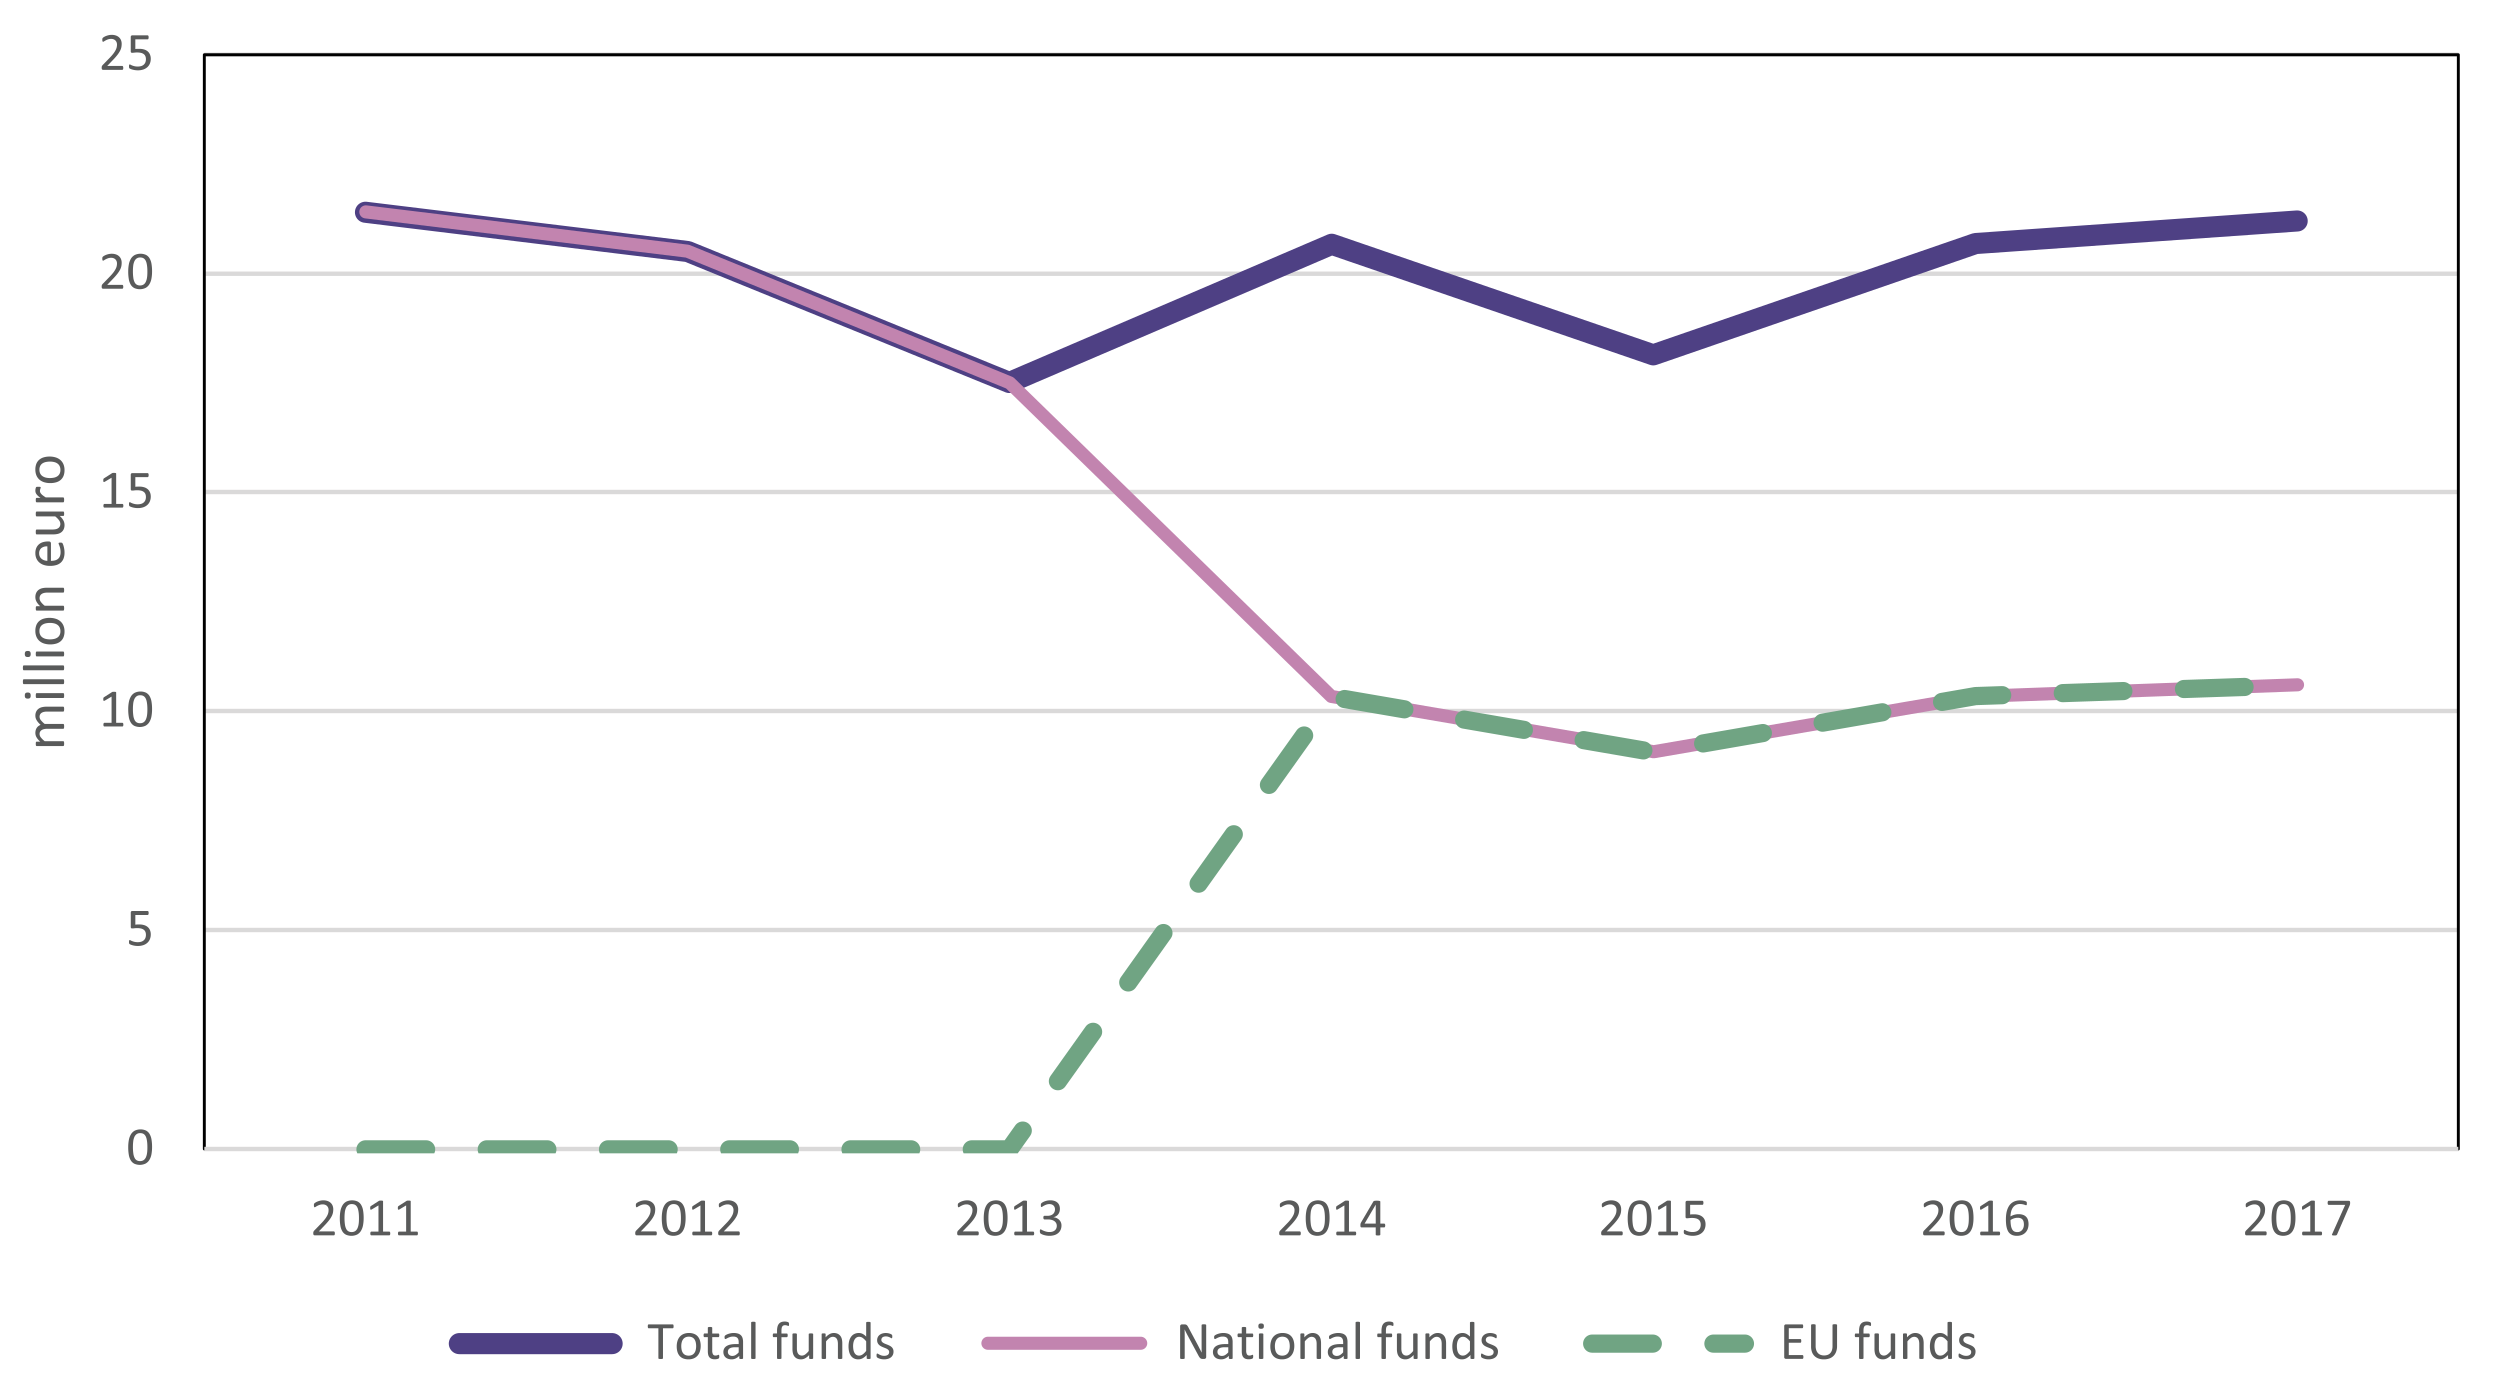 <svg id="Layer_1" data-name="Layer 1" xmlns="http://www.w3.org/2000/svg" xmlns:xlink="http://www.w3.org/1999/xlink" viewBox="0 0 412.333 229">
  <rect x="0" y="0" width="412.333" height="229" fill="#333333" stroke="none"/>
  <defs>
    <style>
      .cls-1, .cls-10, .cls-2, .cls-4, .cls-6, .cls-8, .cls-9 {
        fill: none;
      }

      .cls-1 {
        clip-rule: evenodd;
      }

      .cls-2, .cls-3 {
        fill-rule: evenodd;
      }

      .cls-3 {
        fill: #fff;
      }

      .cls-4 {
        stroke: #dad9d9;
        stroke-width: 0.72px;
      }

      .cls-10, .cls-4, .cls-6, .cls-8, .cls-9 {
        stroke-linejoin: round;
      }

      .cls-5 {
        clip-path: url(#clip-path);
      }

      .cls-6 {
        stroke: #000;
        stroke-width: 0.48px;
      }

      .cls-7 {
        clip-path: url(#clip-path-3);
      }

      .cls-8 {
        stroke: #4e4084;
        stroke-width: 3.48px;
      }

      .cls-10, .cls-8, .cls-9 {
        stroke-linecap: round;
      }

      .cls-9 {
        stroke: #c284af;
        stroke-width: 2.16px;
      }

      .cls-10 {
        stroke: #70a483;
        stroke-width: 3px;
        stroke-dasharray: 10 10;
      }

      .cls-11 {
        fill: #595a5a;
      }
    </style>
    <clipPath id="clip-path">
      <polygon class="cls-1" points="-6.98 249.987 416.86 249.987 416.86 -10.533 -6.98 -10.533 -6.98 249.987 -6.98 249.987"/>
    </clipPath>
    <clipPath id="clip-path-3">
      <polygon class="cls-1" points="33.7 190.227 406.18 190.227 406.18 8.907 33.7 8.907 33.7 190.227 33.7 190.227"/>
    </clipPath>
  </defs>
  <g>
    <polygon class="cls-3" points="-6.98 -10.533 416.98 -10.533 416.98 250.107 -6.98 250.107 -6.98 -10.533 -6.98 -10.533"/>
    <path class="cls-4" d="M33.7,153.387H405.46m-371.76-36.12H405.46M33.7,81.147H405.46m-371.76-36H405.46M33.7,9.027H405.46"/>
    <g class="cls-5">
      <polygon class="cls-6" points="33.7 9.027 405.46 9.027 405.46 189.507 33.7 189.507 33.7 9.027 33.7 9.027"/>
    </g>
    <g class="cls-5">
      <line class="cls-4" x1="33.7" y1="189.507" x2="405.46" y2="189.507"/>
    </g>
    <g class="cls-7">
      <polyline class="cls-8" points="60.28 35.007 113.44 41.487 166.48 63.087 219.64 40.287 272.68 58.527 325.84 40.167 378.88 36.447"/>
    </g>
    <g class="cls-7">
      <polyline class="cls-9" points="60.34 34.947 113.38 41.427 166.54 63.147 219.58 114.867 272.74 123.987 325.78 114.867 378.94 112.947"/>
    </g>
    <g class="cls-7">
      <polyline class="cls-10" points="60.28 189.567 113.44 189.567 166.48 189.567 219.64 114.927 272.68 124.047 325.84 114.807 378.88 113.007"/>
    </g>
    <path class="cls-11" d="M25.082,189.185a6.429,6.429,0,0,1-.103,1.195,2.764,2.764,0,0,1-.343.93,1.681,1.681,0,0,1-.626.602,2.23,2.23,0,0,1-1.857.022,1.488,1.488,0,0,1-.591-.562,2.63,2.63,0,0,1-.318-.914,7.282,7.282,0,0,1-.095-1.246,6.273,6.273,0,0,1,.105-1.193,2.81,2.81,0,0,1,.343-.932,1.66,1.66,0,0,1,.624-.602,2.239,2.239,0,0,1,1.856-.022,1.489,1.489,0,0,1,.591.562,2.65,2.65,0,0,1,.319.914A7.385,7.385,0,0,1,25.082,189.185Zm-.773.053q0-.426-.031-.765a4.638,4.638,0,0,0-.09-.598,1.991,1.991,0,0,0-.154-.446,1.075,1.075,0,0,0-.226-.308.826.826,0,0,0-.301-.176,1.241,1.241,0,0,0-.38-.055.98.98,0,0,0-.606.176,1.181,1.181,0,0,0-.367.483,2.543,2.543,0,0,0-.182.721,7.656,7.656,0,0,0-.048.888,7.553,7.553,0,0,0,.066,1.083,2.391,2.391,0,0,0,.208.728.938.938,0,0,0,.365.408,1.053,1.053,0,0,0,.538.128,1.101,1.101,0,0,0,.433-.079.907.907,0,0,0,.321-.227,1.244,1.244,0,0,0,.222-.354,2.46,2.46,0,0,0,.141-.457,3.847,3.847,0,0,0,.072-.543Q24.309,189.554,24.309,189.237Z"/>
    <path class="cls-11" d="M24.867,154.111a2.026,2.026,0,0,1-.154.812,1.645,1.645,0,0,1-.435.601,1.934,1.934,0,0,1-.67.371,2.766,2.766,0,0,1-.864.128,3.161,3.161,0,0,1-.501-.038,3.277,3.277,0,0,1-.422-.092,2.646,2.646,0,0,1-.303-.108.63.63,0,0,1-.151-.083.206.206,0,0,1-.046-.058.333.333,0,0,1-.024-.063.423.423,0,0,1-.016-.095c-.003-.037-.004-.083-.004-.136,0-.05.002-.095.006-.134a.316.316,0,0,1,.024-.097.142.142,0,0,1,.042-.056.096.096,0,0,1,.055-.018.314.314,0,0,1,.136.056,1.897,1.897,0,0,0,.249.118,2.743,2.743,0,0,0,.387.121,2.296,2.296,0,0,0,.547.057,1.926,1.926,0,0,0,.541-.07,1.124,1.124,0,0,0,.424-.219,1.041,1.041,0,0,0,.279-.376,1.352,1.352,0,0,0,.101-.552,1.253,1.253,0,0,0-.086-.481.824.824,0,0,0-.264-.347,1.193,1.193,0,0,0-.45-.207,2.734,2.734,0,0,0-.65-.068,3.457,3.457,0,0,0-.461.027,2.667,2.667,0,0,1-.36.025.23.23,0,0,1-.176-.057.333.333,0,0,1-.053-.22v-2.315a.299.299,0,0,1,.068-.216.26.26,0,0,1,.196-.07h2.518a.137.137,0,0,1,.068.02.162.162,0,0,1,.055.06.344.344,0,0,1,.033.102.882.882,0,0,1,.011.145.586.586,0,0,1-.042.246.13.13,0,0,1-.118.088H22.322v1.596A2.781,2.781,0,0,1,22.625,152.48c.103-.002.222-.004.358-.004a2.631,2.631,0,0,1,.821.116,1.617,1.617,0,0,1,.586.33,1.366,1.366,0,0,1,.355.517A1.795,1.795,0,0,1,24.867,154.111Z"/>
    <g>
      <path class="cls-11" d="M20.344,119.523a.637.637,0,0,1-.013.141.304.304,0,0,1-.035.092.135.135,0,0,1-.051.05.118.118,0,0,1-.059.016H17.215a.107.107,0,0,1-.057-.016.159.159,0,0,1-.051-.05.27.27,0,0,1-.037-.092.637.637,0,0,1-.013-.141.614.614,0,0,1,.013-.136.37.37,0,0,1,.033-.094.157.157,0,0,1,.048-.058.114.114,0,0,1,.064-.02h1.187v-4.324l-1.099.655a.494.494,0,0,1-.134.053.089.089,0,0,1-.081-.02.16.16,0,0,1-.042-.094,1.05,1.05,0,0,1-.011-.167.954.954,0,0,1,.007-.127.369.369,0,0,1,.02-.088.187.187,0,0,1,.037-.062.351.351,0,0,1,.064-.053l1.31-.839a.154.154,0,0,1,.044-.022q.026-.009.066-.018a.534.534,0,0,1,.092-.011c.035-.001.079-.002.132-.002a1.457,1.457,0,0,1,.176.009.508.508,0,0,1,.11.024.099.099,0,0,1,.053.04.103.103,0,0,1,.013.05v4.997h1.028a.124.124,0,0,1,.066.02.159.159,0,0,1,.051.058.356.356,0,0,1,.03.094A.73.73,0,0,1,20.344,119.523Z"/>
      <path class="cls-11" d="M25.081,116.965a6.429,6.429,0,0,1-.103,1.195,2.764,2.764,0,0,1-.343.93,1.681,1.681,0,0,1-.626.602,2.235,2.235,0,0,1-1.857.022,1.485,1.485,0,0,1-.591-.562,2.622,2.622,0,0,1-.318-.914,7.277,7.277,0,0,1-.095-1.246,6.273,6.273,0,0,1,.105-1.193,2.81,2.81,0,0,1,.343-.932,1.664,1.664,0,0,1,.624-.602,2.234,2.234,0,0,1,1.856-.022,1.489,1.489,0,0,1,.591.562,2.65,2.65,0,0,1,.319.914A7.385,7.385,0,0,1,25.081,116.965Zm-.773.053q0-.426-.031-.765a4.637,4.637,0,0,0-.09-.598,1.991,1.991,0,0,0-.154-.446,1.074,1.074,0,0,0-.226-.308.826.826,0,0,0-.301-.176,1.241,1.241,0,0,0-.38-.055.98.98,0,0,0-.606.176,1.181,1.181,0,0,0-.367.483,2.542,2.542,0,0,0-.182.721,7.654,7.654,0,0,0-.048.888,7.554,7.554,0,0,0,.066,1.083,2.392,2.392,0,0,0,.208.728.945.945,0,0,0,.365.409,1.062,1.062,0,0,0,.538.127,1.101,1.101,0,0,0,.433-.079A.907.907,0,0,0,23.853,118.98a1.245,1.245,0,0,0,.222-.354,2.46,2.46,0,0,0,.141-.457,3.847,3.847,0,0,0,.072-.543Q24.308,117.335,24.308,117.018Z"/>
    </g>
    <g>
      <path class="cls-11" d="M20.344,83.421a.637.637,0,0,1-.013.141.304.304,0,0,1-.035.092.135.135,0,0,1-.051.05.118.118,0,0,1-.059.016H17.215a.107.107,0,0,1-.057-.016.159.159,0,0,1-.051-.05.27.27,0,0,1-.037-.092.637.637,0,0,1-.013-.141.614.614,0,0,1,.013-.136.37.37,0,0,1,.033-.094.157.157,0,0,1,.048-.058.114.114,0,0,1,.064-.02h1.187V78.79l-1.099.655a.495.495,0,0,1-.134.053.089.089,0,0,1-.081-.02.16.16,0,0,1-.042-.094,1.05,1.05,0,0,1-.011-.167.954.954,0,0,1,.007-.127.368.368,0,0,1,.02-.088.187.187,0,0,1,.037-.062.351.351,0,0,1,.064-.053l1.31-.839a.154.154,0,0,1,.044-.022.679.679,0,0,1,.066-.018.534.534,0,0,1,.092-.011c.035-.001.079-.002.132-.002a1.457,1.457,0,0,1,.176.009.508.508,0,0,1,.11.024.099.099,0,0,1,.053.04.103.103,0,0,1,.013.05v4.997h1.028a.124.124,0,0,1,.066.02.159.159,0,0,1,.051.058.356.356,0,0,1,.03.094A.73.73,0,0,1,20.344,83.421Z"/>
      <path class="cls-11" d="M24.866,81.892a2.032,2.032,0,0,1-.154.813,1.651,1.651,0,0,1-.435.6,1.934,1.934,0,0,1-.67.371,2.766,2.766,0,0,1-.864.127,3.22,3.22,0,0,1-.501-.038,3.276,3.276,0,0,1-.422-.092,2.565,2.565,0,0,1-.303-.108.626.626,0,0,1-.151-.084.205.205,0,0,1-.046-.057.34.34,0,0,1-.024-.064.428.428,0,0,1-.016-.094q-.004-.057-.004-.136c0-.05.002-.095.006-.134a.32.32,0,0,1,.024-.097.136.136,0,0,1,.042-.055.089.089,0,0,1,.055-.018.318.318,0,0,1,.136.055,1.836,1.836,0,0,0,.249.118,2.743,2.743,0,0,0,.387.121,2.294,2.294,0,0,0,.547.057,1.963,1.963,0,0,0,.541-.07,1.14,1.14,0,0,0,.424-.22,1.035,1.035,0,0,0,.279-.375,1.35,1.35,0,0,0,.101-.552A1.253,1.253,0,0,0,23.98,81.481a.824.824,0,0,0-.264-.347,1.193,1.193,0,0,0-.45-.207,2.736,2.736,0,0,0-.65-.068,3.474,3.474,0,0,0-.461.026,2.677,2.677,0,0,1-.36.026.23.23,0,0,1-.176-.057.333.333,0,0,1-.053-.22V78.319a.299.299,0,0,1,.068-.215.26.26,0,0,1,.196-.07h2.518a.137.137,0,0,1,.068.02.162.162,0,0,1,.055.06.341.341,0,0,1,.033.101.89.89,0,0,1,.011.145.586.586,0,0,1-.042.246.13.13,0,0,1-.118.088H22.321v1.595a2.555,2.555,0,0,1,.303-.026q.155-.004.358-.004a2.631,2.631,0,0,1,.821.116,1.624,1.624,0,0,1,.586.33,1.376,1.376,0,0,1,.355.516A1.801,1.801,0,0,1,24.866,81.892Z"/>
    </g>
    <g>
      <path class="cls-11" d="M20.331,47.293a.858.858,0,0,1-.011.141.413.413,0,0,1-.031.104.134.134,0,0,1-.053.062.141.141,0,0,1-.072.02H17.021a.331.331,0,0,1-.108-.016.189.189,0,0,1-.079-.05.217.217,0,0,1-.048-.101.7.7,0,0,1-.016-.163c0-.059.002-.11.007-.154a.372.372,0,0,1,.029-.116.733.733,0,0,1,.057-.102.909.909,0,0,1,.088-.107l1.137-1.169a7.247,7.247,0,0,0,.631-.725,3.826,3.826,0,0,0,.367-.584,1.912,1.912,0,0,0,.169-.479,2.167,2.167,0,0,0,.041-.404,1.006,1.006,0,0,0-.063-.358.88.88,0,0,0-.184-.297.854.854,0,0,0-.302-.202,1.086,1.086,0,0,0-.417-.075,1.538,1.538,0,0,0-.497.075,2.627,2.627,0,0,0-.385.163,3.185,3.185,0,0,0-.277.163.353.353,0,0,1-.166.075.096.096,0,0,1-.057-.018.121.121,0,0,1-.041-.057.442.442,0,0,1-.025-.105,1.13,1.13,0,0,1-.009-.158q0-.066.004-.114a.406.406,0,0,1,.015-.083.333.333,0,0,1,.029-.066.352.352,0,0,1,.07-.077,1.498,1.498,0,0,1,.182-.125,2.169,2.169,0,0,1,.325-.156,2.989,2.989,0,0,1,.431-.129,2.255,2.255,0,0,1,.495-.053,2.053,2.053,0,0,1,.723.117,1.436,1.436,0,0,1,.514.318,1.293,1.293,0,0,1,.306.47,1.606,1.606,0,0,1,.101.571,3.069,3.069,0,0,1-.048.542,2.216,2.216,0,0,1-.204.585,4.411,4.411,0,0,1-.451.698,10.142,10.142,0,0,1-.782.886l-.901.94h2.474a.133.133,0,0,1,.068.02.178.178,0,0,1,.058.06.315.315,0,0,1,.035.099A.824.824,0,0,1,20.331,47.293Z"/>
      <path class="cls-11" d="M25.081,44.762a6.429,6.429,0,0,1-.103,1.195,2.764,2.764,0,0,1-.343.93,1.681,1.681,0,0,1-.626.602,2.235,2.235,0,0,1-1.857.022,1.485,1.485,0,0,1-.591-.562,2.622,2.622,0,0,1-.318-.914,7.277,7.277,0,0,1-.095-1.246,6.273,6.273,0,0,1,.105-1.193,2.81,2.81,0,0,1,.343-.932,1.664,1.664,0,0,1,.624-.602,2.234,2.234,0,0,1,1.856-.022,1.489,1.489,0,0,1,.591.562,2.65,2.65,0,0,1,.319.914A7.385,7.385,0,0,1,25.081,44.762Zm-.773.053q0-.426-.031-.765a4.638,4.638,0,0,0-.09-.598,1.991,1.991,0,0,0-.154-.446,1.074,1.074,0,0,0-.226-.308.826.826,0,0,0-.301-.176,1.241,1.241,0,0,0-.38-.055.98.98,0,0,0-.606.176,1.181,1.181,0,0,0-.367.483,2.542,2.542,0,0,0-.182.721,7.654,7.654,0,0,0-.048.888,7.554,7.554,0,0,0,.066,1.083,2.392,2.392,0,0,0,.208.728.945.945,0,0,0,.365.409,1.062,1.062,0,0,0,.538.127,1.101,1.101,0,0,0,.433-.079.907.907,0,0,0,.321-.227,1.245,1.245,0,0,0,.222-.354,2.46,2.46,0,0,0,.141-.457,3.847,3.847,0,0,0,.072-.543Q24.308,45.132,24.308,44.815Z"/>
    </g>
    <g>
      <path class="cls-11" d="M20.331,11.192a.858.858,0,0,1-.011.141.413.413,0,0,1-.031.104.134.134,0,0,1-.053.062.141.141,0,0,1-.072.02H17.021a.33.33,0,0,1-.108-.016.189.189,0,0,1-.079-.05.217.217,0,0,1-.048-.101.7.7,0,0,1-.016-.163c0-.059.002-.11.007-.154a.372.372,0,0,1,.029-.116.733.733,0,0,1,.057-.102.908.908,0,0,1,.088-.107l1.137-1.169a7.246,7.246,0,0,0,.631-.725A3.825,3.825,0,0,0,19.087,8.23a1.912,1.912,0,0,0,.169-.479,2.167,2.167,0,0,0,.041-.404,1.006,1.006,0,0,0-.063-.358.88.88,0,0,0-.184-.297.854.854,0,0,0-.302-.202,1.086,1.086,0,0,0-.417-.075,1.538,1.538,0,0,0-.497.075,2.628,2.628,0,0,0-.385.163,3.187,3.187,0,0,0-.277.163.353.353,0,0,1-.166.075.096.096,0,0,1-.057-.018.121.121,0,0,1-.041-.057.442.442,0,0,1-.025-.105,1.13,1.13,0,0,1-.009-.158q0-.066.004-.114a.406.406,0,0,1,.015-.083.333.333,0,0,1,.029-.066.352.352,0,0,1,.07-.077,1.497,1.497,0,0,1,.182-.125,2.168,2.168,0,0,1,.325-.156,2.99,2.99,0,0,1,.431-.129,2.256,2.256,0,0,1,.495-.053,2.053,2.053,0,0,1,.723.117,1.436,1.436,0,0,1,.514.318,1.293,1.293,0,0,1,.306.47,1.606,1.606,0,0,1,.101.571,3.069,3.069,0,0,1-.048.542,2.216,2.216,0,0,1-.204.585,4.411,4.411,0,0,1-.451.698,10.143,10.143,0,0,1-.782.886l-.901.94h2.474a.133.133,0,0,1,.068.02.178.178,0,0,1,.058.06.315.315,0,0,1,.035.099A.825.825,0,0,1,20.331,11.192Z"/>
      <path class="cls-11" d="M24.866,9.689a2.032,2.032,0,0,1-.154.813,1.651,1.651,0,0,1-.435.6,1.934,1.934,0,0,1-.67.371,2.766,2.766,0,0,1-.864.127,3.221,3.221,0,0,1-.501-.038,3.276,3.276,0,0,1-.422-.092,2.563,2.563,0,0,1-.303-.108.626.626,0,0,1-.151-.083.205.205,0,0,1-.046-.057.34.34,0,0,1-.024-.064.428.428,0,0,1-.016-.094q-.004-.057-.004-.136c0-.05.002-.095.006-.134a.32.32,0,0,1,.024-.097.136.136,0,0,1,.042-.055.089.089,0,0,1,.055-.018.318.318,0,0,1,.136.055,1.836,1.836,0,0,0,.249.118,2.741,2.741,0,0,0,.387.121,2.293,2.293,0,0,0,.547.057,1.963,1.963,0,0,0,.541-.07,1.14,1.14,0,0,0,.424-.22,1.035,1.035,0,0,0,.279-.375,1.35,1.35,0,0,0,.101-.552A1.253,1.253,0,0,0,23.98,9.278a.824.824,0,0,0-.264-.347,1.194,1.194,0,0,0-.45-.207,2.737,2.737,0,0,0-.65-.068,3.473,3.473,0,0,0-.461.026A2.677,2.677,0,0,1,21.794,8.709a.23.23,0,0,1-.176-.057.333.333,0,0,1-.053-.22V6.116a.299.299,0,0,1,.068-.215.26.26,0,0,1,.196-.07h2.518a.137.137,0,0,1,.068.02.162.162,0,0,1,.055.06.341.341,0,0,1,.033.101.89.89,0,0,1,.011.145.586.586,0,0,1-.042.246.13.13,0,0,1-.118.088H22.321V8.085a2.555,2.555,0,0,1,.303-.026q.155-.004.358-.004a2.631,2.631,0,0,1,.821.116,1.624,1.624,0,0,1,.586.33,1.376,1.376,0,0,1,.355.516A1.801,1.801,0,0,1,24.866,9.689Z"/>
    </g>
    <g>
      <path class="cls-11" d="M55.229,203.419a.858.858,0,0,1-.011.141.42.42,0,0,1-.031.104.137.137,0,0,1-.053.062.141.141,0,0,1-.072.02H51.92a.331.331,0,0,1-.108-.016.181.181,0,0,1-.079-.051.211.211,0,0,1-.048-.101.699.699,0,0,1-.016-.163c0-.058.002-.109.007-.153a.368.368,0,0,1,.029-.116.705.705,0,0,1,.057-.102.908.908,0,0,1,.088-.107l1.137-1.169a7.137,7.137,0,0,0,.631-.726,3.778,3.778,0,0,0,.367-.584,1.909,1.909,0,0,0,.169-.479,2.166,2.166,0,0,0,.041-.404,1.007,1.007,0,0,0-.063-.358.875.875,0,0,0-.184-.297.854.854,0,0,0-.302-.202,1.086,1.086,0,0,0-.417-.074,1.538,1.538,0,0,0-.497.074,2.74,2.74,0,0,0-.385.162c-.11.06-.203.113-.277.163a.355.355,0,0,1-.166.075.096.096,0,0,1-.057-.018.123.123,0,0,1-.041-.058.442.442,0,0,1-.025-.105,1.13,1.13,0,0,1-.009-.158q0-.066.004-.114a.425.425,0,0,1,.015-.084.356.356,0,0,1,.029-.065.352.352,0,0,1,.07-.077,1.499,1.499,0,0,1,.182-.125,2.169,2.169,0,0,1,.325-.156,2.991,2.991,0,0,1,.431-.129,2.256,2.256,0,0,1,.495-.053,2.043,2.043,0,0,1,.723.116,1.43,1.43,0,0,1,.514.318,1.299,1.299,0,0,1,.306.47,1.611,1.611,0,0,1,.101.572,3.065,3.065,0,0,1-.048.542,2.222,2.222,0,0,1-.204.585,4.434,4.434,0,0,1-.451.698,10.144,10.144,0,0,1-.782.886l-.901.94h2.474a.133.133,0,0,1,.068.02.178.178,0,0,1,.058.06.315.315,0,0,1,.035.099A.825.825,0,0,1,55.229,203.419Z"/>
      <path class="cls-11" d="M59.979,200.888a6.429,6.429,0,0,1-.103,1.195,2.764,2.764,0,0,1-.343.93,1.681,1.681,0,0,1-.626.602,2.23,2.23,0,0,1-1.857.022,1.488,1.488,0,0,1-.591-.562,2.63,2.63,0,0,1-.318-.914,7.282,7.282,0,0,1-.095-1.246,6.272,6.272,0,0,1,.105-1.193,2.81,2.81,0,0,1,.343-.932,1.66,1.66,0,0,1,.624-.602,2.239,2.239,0,0,1,1.856-.022,1.489,1.489,0,0,1,.591.562,2.65,2.65,0,0,1,.319.914A7.385,7.385,0,0,1,59.979,200.888Zm-.773.053q0-.426-.031-.765a4.636,4.636,0,0,0-.09-.598,1.991,1.991,0,0,0-.154-.446,1.074,1.074,0,0,0-.226-.308.826.826,0,0,0-.301-.176,1.241,1.241,0,0,0-.38-.055.98.98,0,0,0-.606.176,1.181,1.181,0,0,0-.367.483,2.543,2.543,0,0,0-.182.721,7.656,7.656,0,0,0-.048.888,7.554,7.554,0,0,0,.066,1.083,2.391,2.391,0,0,0,.208.728.938.938,0,0,0,.365.408,1.053,1.053,0,0,0,.538.128,1.101,1.101,0,0,0,.433-.079.907.907,0,0,0,.321-.227,1.244,1.244,0,0,0,.222-.354,2.46,2.46,0,0,0,.141-.457,3.847,3.847,0,0,0,.072-.543Q59.207,201.257,59.206,200.94Z"/>
      <path class="cls-11" d="M64.365,203.445a.637.637,0,0,1-.013.141.291.291,0,0,1-.035.092.129.129,0,0,1-.051.051.118.118,0,0,1-.059.016h-2.971a.107.107,0,0,1-.057-.016.152.152,0,0,1-.051-.051.259.259,0,0,1-.037-.092.637.637,0,0,1-.013-.141.624.624,0,0,1,.013-.137.373.373,0,0,1,.033-.094.153.153,0,0,1,.048-.058.114.114,0,0,1,.064-.02h1.187v-4.324l-1.099.655a.494.494,0,0,1-.134.053.089.089,0,0,1-.081-.021.159.159,0,0,1-.042-.095,1.028,1.028,0,0,1-.011-.166.962.962,0,0,1,.007-.128.368.368,0,0,1,.02-.088.187.187,0,0,1,.037-.062.35.35,0,0,1,.064-.053l1.31-.84a.184.184,0,0,1,.044-.021.679.679,0,0,1,.066-.018.489.489,0,0,1,.092-.011q.053-.003.132-.003a1.432,1.432,0,0,1,.176.01.513.513,0,0,1,.11.023.097.097,0,0,1,.053.04.1.1,0,0,1,.013.05v4.997H64.207a.124.124,0,0,1,.066.02.155.155,0,0,1,.051.058.358.358,0,0,1,.03.094A.742.742,0,0,1,64.365,203.445Z"/>
      <path class="cls-11" d="M68.927,203.445a.637.637,0,0,1-.013.141.29.29,0,0,1-.035.092.13.13,0,0,1-.051.051.118.118,0,0,1-.059.016h-2.971a.107.107,0,0,1-.057-.016.152.152,0,0,1-.051-.051.259.259,0,0,1-.037-.092.637.637,0,0,1-.013-.141.624.624,0,0,1,.013-.137.372.372,0,0,1,.033-.094.153.153,0,0,1,.048-.058.114.114,0,0,1,.064-.02h1.187v-4.324l-1.099.655a.494.494,0,0,1-.134.053.089.089,0,0,1-.081-.021.159.159,0,0,1-.042-.095,1.027,1.027,0,0,1-.011-.166.962.962,0,0,1,.007-.128.369.369,0,0,1,.02-.088.187.187,0,0,1,.037-.062.35.35,0,0,1,.064-.053l1.31-.84a.184.184,0,0,1,.044-.021.679.679,0,0,1,.066-.018.489.489,0,0,1,.092-.011q.053-.003.132-.003a1.432,1.432,0,0,1,.176.01.513.513,0,0,1,.11.023.097.097,0,0,1,.053.04.1.1,0,0,1,.013.05v4.997h1.028a.124.124,0,0,1,.066.02.155.155,0,0,1,.051.058.359.359,0,0,1,.03.094A.743.743,0,0,1,68.927,203.445Z"/>
    </g>
    <g>
      <path class="cls-11" d="M108.331,203.419a.858.858,0,0,1-.011.141.419.419,0,0,1-.031.104.137.137,0,0,1-.053.062.141.141,0,0,1-.072.02h-3.142a.331.331,0,0,1-.108-.016.181.181,0,0,1-.079-.051.211.211,0,0,1-.048-.101.699.699,0,0,1-.016-.163c0-.058.002-.109.007-.153a.369.369,0,0,1,.029-.116.706.706,0,0,1,.057-.102.909.909,0,0,1,.088-.107l1.137-1.169a7.139,7.139,0,0,0,.631-.726,3.777,3.777,0,0,0,.367-.584,1.91,1.91,0,0,0,.169-.479,2.167,2.167,0,0,0,.041-.404,1.007,1.007,0,0,0-.063-.358.875.875,0,0,0-.184-.297.854.854,0,0,0-.302-.202,1.086,1.086,0,0,0-.417-.074,1.538,1.538,0,0,0-.497.074,2.74,2.74,0,0,0-.385.162c-.11.06-.203.113-.277.163a.355.355,0,0,1-.166.075.096.096,0,0,1-.057-.018.123.123,0,0,1-.041-.058.442.442,0,0,1-.025-.105,1.13,1.13,0,0,1-.009-.158q0-.066.004-.114a.424.424,0,0,1,.015-.084.356.356,0,0,1,.029-.065.352.352,0,0,1,.07-.077,1.497,1.497,0,0,1,.182-.125,2.169,2.169,0,0,1,.325-.156,2.991,2.991,0,0,1,.431-.129,2.256,2.256,0,0,1,.495-.053,2.043,2.043,0,0,1,.723.116,1.43,1.43,0,0,1,.514.318,1.299,1.299,0,0,1,.306.47,1.611,1.611,0,0,1,.101.572,3.064,3.064,0,0,1-.048.542,2.222,2.222,0,0,1-.204.585,4.434,4.434,0,0,1-.451.698,10.142,10.142,0,0,1-.782.886l-.901.94h2.474a.133.133,0,0,1,.068.02.178.178,0,0,1,.058.06.315.315,0,0,1,.035.099A.825.825,0,0,1,108.331,203.419Z"/>
      <path class="cls-11" d="M113.081,200.888a6.429,6.429,0,0,1-.103,1.195,2.764,2.764,0,0,1-.343.93,1.681,1.681,0,0,1-.626.602,2.23,2.23,0,0,1-1.857.022,1.488,1.488,0,0,1-.591-.562,2.63,2.63,0,0,1-.318-.914,7.281,7.281,0,0,1-.095-1.246,6.273,6.273,0,0,1,.105-1.193,2.81,2.81,0,0,1,.343-.932,1.66,1.66,0,0,1,.624-.602,2.239,2.239,0,0,1,1.856-.022,1.489,1.489,0,0,1,.591.562,2.65,2.65,0,0,1,.319.914A7.385,7.385,0,0,1,113.081,200.888Zm-.773.053q0-.426-.031-.765a4.638,4.638,0,0,0-.09-.598,1.991,1.991,0,0,0-.154-.446,1.074,1.074,0,0,0-.226-.308.826.826,0,0,0-.301-.176,1.241,1.241,0,0,0-.38-.055.98.98,0,0,0-.606.176,1.181,1.181,0,0,0-.367.483,2.542,2.542,0,0,0-.182.721,7.654,7.654,0,0,0-.048.888,7.554,7.554,0,0,0,.066,1.083,2.392,2.392,0,0,0,.208.728.938.938,0,0,0,.365.408,1.053,1.053,0,0,0,.538.128,1.101,1.101,0,0,0,.433-.079.907.907,0,0,0,.321-.227,1.245,1.245,0,0,0,.222-.354,2.46,2.46,0,0,0,.141-.457,3.847,3.847,0,0,0,.072-.543Q112.308,201.257,112.308,200.94Z"/>
      <path class="cls-11" d="M117.467,203.445a.637.637,0,0,1-.013.141.291.291,0,0,1-.035.092.13.13,0,0,1-.051.051.118.118,0,0,1-.059.016h-2.971a.107.107,0,0,1-.057-.016.152.152,0,0,1-.051-.051.259.259,0,0,1-.037-.092.637.637,0,0,1-.013-.141.624.624,0,0,1,.013-.137.373.373,0,0,1,.033-.094.153.153,0,0,1,.048-.058.114.114,0,0,1,.064-.02h1.187v-4.324l-1.099.655a.494.494,0,0,1-.134.053.089.089,0,0,1-.081-.021.159.159,0,0,1-.042-.095,1.027,1.027,0,0,1-.011-.166.962.962,0,0,1,.007-.128.369.369,0,0,1,.02-.088.187.187,0,0,1,.037-.062.35.35,0,0,1,.064-.053l1.31-.84a.184.184,0,0,1,.044-.021.679.679,0,0,1,.066-.018.489.489,0,0,1,.092-.011q.053-.003.132-.003a1.432,1.432,0,0,1,.176.01.513.513,0,0,1,.11.023.097.097,0,0,1,.053.04.1.1,0,0,1,.013.05v4.997h1.028a.124.124,0,0,1,.066.02.155.155,0,0,1,.051.058.359.359,0,0,1,.03.094A.743.743,0,0,1,117.467,203.445Z"/>
      <path class="cls-11" d="M122.015,203.419a.858.858,0,0,1-.011.141.419.419,0,0,1-.031.104.137.137,0,0,1-.053.062.141.141,0,0,1-.072.02h-3.142a.331.331,0,0,1-.108-.016.181.181,0,0,1-.079-.051.211.211,0,0,1-.048-.101.699.699,0,0,1-.016-.163c0-.058.002-.109.007-.153a.369.369,0,0,1,.029-.116.706.706,0,0,1,.057-.102.909.909,0,0,1,.088-.107l1.137-1.169a7.14,7.14,0,0,0,.631-.726,3.777,3.777,0,0,0,.367-.584,1.91,1.91,0,0,0,.169-.479,2.167,2.167,0,0,0,.041-.404,1.007,1.007,0,0,0-.063-.358.875.875,0,0,0-.184-.297.854.854,0,0,0-.302-.202,1.086,1.086,0,0,0-.417-.074,1.538,1.538,0,0,0-.497.074,2.74,2.74,0,0,0-.385.162c-.11.06-.203.113-.277.163a.355.355,0,0,1-.166.075.096.096,0,0,1-.057-.018.123.123,0,0,1-.041-.058.442.442,0,0,1-.025-.105,1.13,1.13,0,0,1-.009-.158q0-.066.004-.114a.424.424,0,0,1,.015-.084.355.355,0,0,1,.029-.065.351.351,0,0,1,.07-.077,1.497,1.497,0,0,1,.182-.125,2.169,2.169,0,0,1,.325-.156,2.991,2.991,0,0,1,.431-.129,2.256,2.256,0,0,1,.495-.053,2.043,2.043,0,0,1,.723.116,1.43,1.43,0,0,1,.514.318,1.299,1.299,0,0,1,.306.47,1.611,1.611,0,0,1,.101.572,3.064,3.064,0,0,1-.048.542,2.222,2.222,0,0,1-.204.585,4.434,4.434,0,0,1-.451.698,10.142,10.142,0,0,1-.782.886l-.901.94h2.474a.133.133,0,0,1,.068.02.178.178,0,0,1,.058.06.315.315,0,0,1,.035.099A.825.825,0,0,1,122.015,203.419Z"/>
    </g>
    <g>
      <path class="cls-11" d="M161.432,203.419a.859.859,0,0,1-.011.141.42.42,0,0,1-.031.104.137.137,0,0,1-.053.062.141.141,0,0,1-.072.02h-3.142a.331.331,0,0,1-.108-.016.181.181,0,0,1-.079-.051.211.211,0,0,1-.048-.101.699.699,0,0,1-.016-.163c0-.058.002-.109.007-.153a.369.369,0,0,1,.029-.116.706.706,0,0,1,.057-.102.909.909,0,0,1,.088-.107l1.137-1.169a7.139,7.139,0,0,0,.631-.726,3.777,3.777,0,0,0,.367-.584,1.91,1.91,0,0,0,.169-.479,2.167,2.167,0,0,0,.041-.404,1.007,1.007,0,0,0-.063-.358.875.875,0,0,0-.184-.297.854.854,0,0,0-.302-.202,1.086,1.086,0,0,0-.417-.074,1.538,1.538,0,0,0-.497.074,2.74,2.74,0,0,0-.385.162c-.11.06-.203.113-.277.163a.355.355,0,0,1-.166.075.096.096,0,0,1-.057-.018.123.123,0,0,1-.041-.058.441.441,0,0,1-.025-.105,1.132,1.132,0,0,1-.009-.158q0-.066.004-.114a.424.424,0,0,1,.015-.084.273.273,0,0,1,.099-.143,1.498,1.498,0,0,1,.182-.125,2.169,2.169,0,0,1,.325-.156,2.992,2.992,0,0,1,.431-.129,2.256,2.256,0,0,1,.495-.053,2.043,2.043,0,0,1,.723.116,1.429,1.429,0,0,1,.514.318,1.299,1.299,0,0,1,.306.47,1.611,1.611,0,0,1,.101.572,3.064,3.064,0,0,1-.048.542,2.221,2.221,0,0,1-.204.585,4.433,4.433,0,0,1-.451.698,10.142,10.142,0,0,1-.782.886l-.901.94h2.474a.133.133,0,0,1,.068.02.178.178,0,0,1,.058.06.315.315,0,0,1,.035.099A.826.826,0,0,1,161.432,203.419Z"/>
      <path class="cls-11" d="M166.183,200.888a6.429,6.429,0,0,1-.103,1.195,2.764,2.764,0,0,1-.343.93,1.681,1.681,0,0,1-.626.602,2.23,2.23,0,0,1-1.857.022,1.488,1.488,0,0,1-.591-.562,2.63,2.63,0,0,1-.318-.914,7.281,7.281,0,0,1-.095-1.246,6.273,6.273,0,0,1,.105-1.193,2.81,2.81,0,0,1,.343-.932,1.66,1.66,0,0,1,.624-.602,2.239,2.239,0,0,1,1.856-.022,1.489,1.489,0,0,1,.591.562,2.65,2.65,0,0,1,.319.914A7.385,7.385,0,0,1,166.183,200.888Zm-.773.053q0-.426-.031-.765a4.636,4.636,0,0,0-.09-.598,1.991,1.991,0,0,0-.154-.446,1.074,1.074,0,0,0-.226-.308.826.826,0,0,0-.301-.176,1.241,1.241,0,0,0-.38-.055.98.98,0,0,0-.606.176,1.181,1.181,0,0,0-.367.483,2.543,2.543,0,0,0-.182.721,7.654,7.654,0,0,0-.048.888,7.552,7.552,0,0,0,.066,1.083,2.391,2.391,0,0,0,.208.728.938.938,0,0,0,.365.408,1.053,1.053,0,0,0,.538.128,1.101,1.101,0,0,0,.433-.079.907.907,0,0,0,.321-.227,1.244,1.244,0,0,0,.222-.354,2.46,2.46,0,0,0,.141-.457,3.847,3.847,0,0,0,.072-.543Q165.41,201.257,165.409,200.94Z"/>
      <path class="cls-11" d="M170.568,203.445a.637.637,0,0,1-.013.141.291.291,0,0,1-.035.092.13.13,0,0,1-.051.051.118.118,0,0,1-.059.016h-2.971a.107.107,0,0,1-.057-.016.152.152,0,0,1-.051-.051.259.259,0,0,1-.037-.092.637.637,0,0,1-.013-.141.624.624,0,0,1,.013-.137.372.372,0,0,1,.033-.094.153.153,0,0,1,.048-.058.114.114,0,0,1,.064-.02H168.626v-4.324l-1.099.655a.494.494,0,0,1-.134.053.089.089,0,0,1-.081-.021.159.159,0,0,1-.042-.095,1.028,1.028,0,0,1-.011-.166.962.962,0,0,1,.007-.128.369.369,0,0,1,.02-.088.187.187,0,0,1,.037-.062.35.35,0,0,1,.064-.053l1.31-.84a.185.185,0,0,1,.044-.021.68.68,0,0,1,.066-.018.489.489,0,0,1,.092-.011q.053-.003.132-.003a1.432,1.432,0,0,1,.176.01.513.513,0,0,1,.11.023.097.097,0,0,1,.053.04.1.1,0,0,1,.013.05v4.997h1.028a.124.124,0,0,1,.066.02.155.155,0,0,1,.051.058.359.359,0,0,1,.03.094A.743.743,0,0,1,170.568,203.445Z"/>
      <path class="cls-11" d="M175.073,202.118a1.753,1.753,0,0,1-.136.705,1.492,1.492,0,0,1-.391.538,1.75,1.75,0,0,1-.628.346,2.75,2.75,0,0,1-.844.121,2.872,2.872,0,0,1-.534-.047,3.398,3.398,0,0,1-.442-.109,2.154,2.154,0,0,1-.321-.132.941.941,0,0,1-.16-.099.243.243,0,0,1-.051-.062.333.333,0,0,1-.031-.074.642.642,0,0,1-.02-.107c-.004-.043-.006-.095-.006-.156a.531.531,0,0,1,.032-.22.098.098,0,0,1,.09-.062.432.432,0,0,1,.16.07,2.77,2.77,0,0,0,.307.151,3.228,3.228,0,0,0,.437.151,2.021,2.021,0,0,0,.557.07,1.665,1.665,0,0,0,.523-.074,1.068,1.068,0,0,0,.378-.211.869.869,0,0,0,.23-.323,1.054,1.054,0,0,0,.077-.406.919.919,0,0,0-.383-.769,1.373,1.373,0,0,0-.463-.216,2.382,2.382,0,0,0-.625-.075h-.558a.175.175,0,0,1-.07-.015.153.153,0,0,1-.059-.051.294.294,0,0,1-.041-.093.582.582,0,0,1-.016-.148.606.606,0,0,1,.013-.139.229.229,0,0,1,.038-.088.151.151,0,0,1,.055-.049.162.162,0,0,1,.07-.016h.497a1.691,1.691,0,0,0,.521-.074,1.099,1.099,0,0,0,.391-.215.94.94,0,0,0,.246-.337,1.065,1.065,0,0,0,.086-.437,1.001,1.001,0,0,0-.057-.337.762.762,0,0,0-.171-.278.789.789,0,0,0-.292-.188,1.159,1.159,0,0,0-.411-.068,1.378,1.378,0,0,0-.468.077,3.061,3.061,0,0,0-.38.165,2.528,2.528,0,0,0-.277.165.362.362,0,0,1-.154.077.125.125,0,0,1-.055-.012.078.078,0,0,1-.039-.044.299.299,0,0,1-.022-.092c-.004-.04-.006-.092-.006-.156,0-.044.001-.083.004-.116a.35.35,0,0,1,.018-.088.401.401,0,0,1,.031-.068.353.353,0,0,1,.059-.072,1.033,1.033,0,0,1,.169-.121,2.208,2.208,0,0,1,.314-.156,2.614,2.614,0,0,1,.431-.129,2.489,2.489,0,0,1,.525-.053,2.168,2.168,0,0,1,.694.101,1.378,1.378,0,0,1,.499.286,1.165,1.165,0,0,1,.299.441,1.582,1.582,0,0,1,.099.568,1.698,1.698,0,0,1-.07.499,1.26,1.26,0,0,1-.998.886v.009a1.627,1.627,0,0,1,.539.147,1.498,1.498,0,0,1,.419.292,1.277,1.277,0,0,1,.275.411A1.29,1.29,0,0,1,175.073,202.118Z"/>
    </g>
    <g>
      <path class="cls-11" d="M214.542,203.419a.858.858,0,0,1-.011.141.42.42,0,0,1-.031.104.137.137,0,0,1-.053.062.141.141,0,0,1-.072.02h-3.142a.33.33,0,0,1-.108-.016.181.181,0,0,1-.079-.051.21.21,0,0,1-.048-.101.698.698,0,0,1-.016-.163,1.427,1.427,0,0,1,.007-.153.397.397,0,0,1,.029-.116.755.755,0,0,1,.057-.102.854.854,0,0,1,.088-.107l1.137-1.169a7.149,7.149,0,0,0,.632-.726,3.741,3.741,0,0,0,.367-.584,1.932,1.932,0,0,0,.17-.479,2.162,2.162,0,0,0,.04-.404.996.996,0,0,0-.063-.358.868.868,0,0,0-.184-.297.859.859,0,0,0-.301-.202,1.093,1.093,0,0,0-.418-.074,1.539,1.539,0,0,0-.496.074,2.747,2.747,0,0,0-.386.162c-.11.06-.202.113-.276.163a.358.358,0,0,1-.165.075.095.095,0,0,1-.057-.018.127.127,0,0,1-.041-.058.439.439,0,0,1-.025-.105,1.219,1.219,0,0,1-.009-.158.987.987,0,0,1,.005-.114.394.394,0,0,1,.015-.084.389.389,0,0,1,.028-.065.352.352,0,0,1,.07-.077,1.556,1.556,0,0,1,.183-.125,2.217,2.217,0,0,1,.325-.156,3.029,3.029,0,0,1,.431-.129,2.257,2.257,0,0,1,.495-.053,2.044,2.044,0,0,1,.723.116,1.43,1.43,0,0,1,.514.318,1.299,1.299,0,0,1,.306.47,1.611,1.611,0,0,1,.101.572,3.064,3.064,0,0,1-.048.542,2.222,2.222,0,0,1-.204.585,4.44,4.44,0,0,1-.451.698,10.277,10.277,0,0,1-.781.886l-.901.94h2.474a.135.135,0,0,1,.068.02.178.178,0,0,1,.058.06.315.315,0,0,1,.035.099A.825.825,0,0,1,214.542,203.419Z"/>
      <path class="cls-11" d="M219.293,200.888a6.427,6.427,0,0,1-.104,1.195,2.764,2.764,0,0,1-.343.93,1.687,1.687,0,0,1-.626.602,2.231,2.231,0,0,1-1.857.022,1.491,1.491,0,0,1-.591-.562,2.63,2.63,0,0,1-.318-.914,7.282,7.282,0,0,1-.095-1.246,6.273,6.273,0,0,1,.105-1.193,2.81,2.81,0,0,1,.343-.932,1.66,1.66,0,0,1,.624-.602,2.239,2.239,0,0,1,1.856-.022,1.479,1.479,0,0,1,.591.562,2.63,2.63,0,0,1,.319.914A7.382,7.382,0,0,1,219.293,200.888Zm-.773.053q0-.426-.031-.765a4.638,4.638,0,0,0-.09-.598,1.967,1.967,0,0,0-.154-.446,1.066,1.066,0,0,0-.227-.308.82.82,0,0,0-.301-.176,1.239,1.239,0,0,0-.38-.055.98.98,0,0,0-.606.176,1.185,1.185,0,0,0-.367.483,2.527,2.527,0,0,0-.182.721,8.5,8.5,0,0,0,.018,1.971,2.378,2.378,0,0,0,.208.728.941.941,0,0,0,.365.408,1.053,1.053,0,0,0,.538.128,1.1,1.1,0,0,0,.433-.079.903.903,0,0,0,.321-.227,1.244,1.244,0,0,0,.222-.354,2.46,2.46,0,0,0,.141-.457,3.847,3.847,0,0,0,.072-.543Q218.52,201.257,218.52,200.94Z"/>
      <path class="cls-11" d="M223.679,203.445a.634.634,0,0,1-.014.141.291.291,0,0,1-.035.092.126.126,0,0,1-.051.051.117.117,0,0,1-.059.016H220.55a.106.106,0,0,1-.058-.016.156.156,0,0,1-.051-.051.268.268,0,0,1-.037-.092.64.64,0,0,1-.013-.141.626.626,0,0,1,.013-.137.373.373,0,0,1,.033-.094.158.158,0,0,1,.048-.058.114.114,0,0,1,.064-.02h1.186v-4.324l-1.098.655a.502.502,0,0,1-.135.053.089.089,0,0,1-.081-.021.162.162,0,0,1-.042-.095,1.088,1.088,0,0,1-.011-.166.96.96,0,0,1,.007-.128.368.368,0,0,1,.02-.088.195.195,0,0,1,.037-.062.339.339,0,0,1,.064-.053l1.309-.84a.193.193,0,0,1,.045-.021.665.665,0,0,1,.065-.018.494.494,0,0,1,.093-.011c.035-.002.078-.003.131-.003a1.432,1.432,0,0,1,.176.01.518.518,0,0,1,.11.023.097.097,0,0,1,.053.04.1.1,0,0,1,.013.05v4.997h1.029a.124.124,0,0,1,.065.02.155.155,0,0,1,.051.058.341.341,0,0,1,.03.094A.7.7,0,0,1,223.679,203.445Z"/>
      <path class="cls-11" d="M228.469,202.127a.494.494,0,0,1-.045.229.136.136,0,0,1-.123.084h-.641v1.195a.095.095,0,0,1-.019.059.136.136,0,0,1-.063.042.499.499,0,0,1-.117.026,1.603,1.603,0,0,1-.186.009,1.553,1.553,0,0,1-.182-.009.459.459,0,0,1-.115-.026.118.118,0,0,1-.059-.042.101.101,0,0,1-.016-.059v-1.195h-2.327a.25.25,0,0,1-.087-.014.147.147,0,0,1-.063-.049.219.219,0,0,1-.039-.101,1.139,1.139,0,0,1-.011-.171c0-.056.001-.105.004-.15a.724.724,0,0,1,.018-.12.609.609,0,0,1,.035-.105c.015-.034.032-.069.052-.108l2.027-3.453a.192.192,0,0,1,.065-.062.399.399,0,0,1,.109-.043.859.859,0,0,1,.166-.024c.065-.005.143-.007.232-.007.099,0,.185.004.258.011a1.431,1.431,0,0,1,.177.028.293.293,0,0,1,.104.047.085.085,0,0,1,.036.068v3.629h.641a.139.139,0,0,1,.121.077A.465.465,0,0,1,228.469,202.127Zm-1.564-3.432h-.009l-1.829,3.119h1.838Z"/>
    </g>
    <g>
      <path class="cls-11" d="M267.644,203.419a.858.858,0,0,1-.011.141.42.42,0,0,1-.031.104.137.137,0,0,1-.053.062.141.141,0,0,1-.072.02H264.335a.33.33,0,0,1-.108-.016.181.181,0,0,1-.079-.051.211.211,0,0,1-.048-.101.699.699,0,0,1-.016-.163,1.427,1.427,0,0,1,.007-.153.397.397,0,0,1,.029-.116.755.755,0,0,1,.057-.102.855.855,0,0,1,.088-.107l1.137-1.169a7.15,7.15,0,0,0,.632-.726,3.741,3.741,0,0,0,.367-.584,1.932,1.932,0,0,0,.17-.479,2.161,2.161,0,0,0,.04-.404.996.996,0,0,0-.063-.358.868.868,0,0,0-.184-.297.859.859,0,0,0-.301-.202,1.093,1.093,0,0,0-.418-.074,1.539,1.539,0,0,0-.496.074,2.747,2.747,0,0,0-.386.162c-.11.06-.202.113-.276.163a.358.358,0,0,1-.165.075.095.095,0,0,1-.057-.018.127.127,0,0,1-.041-.058.439.439,0,0,1-.025-.105,1.219,1.219,0,0,1-.009-.158.984.984,0,0,1,.005-.114.333.333,0,0,1,.043-.149.352.352,0,0,1,.07-.077,1.555,1.555,0,0,1,.183-.125,2.217,2.217,0,0,1,.325-.156,3.029,3.029,0,0,1,.431-.129,2.257,2.257,0,0,1,.495-.053,2.044,2.044,0,0,1,.723.116,1.43,1.43,0,0,1,.514.318,1.299,1.299,0,0,1,.306.47,1.611,1.611,0,0,1,.101.572,3.064,3.064,0,0,1-.048.542,2.222,2.222,0,0,1-.204.585,4.441,4.441,0,0,1-.451.698,10.276,10.276,0,0,1-.781.886l-.901.94h2.474a.135.135,0,0,1,.068.02.178.178,0,0,1,.058.06.315.315,0,0,1,.035.099A.825.825,0,0,1,267.644,203.419Z"/>
      <path class="cls-11" d="M272.395,200.888a6.427,6.427,0,0,1-.104,1.195,2.764,2.764,0,0,1-.343.93,1.687,1.687,0,0,1-.626.602,2.231,2.231,0,0,1-1.857.022,1.491,1.491,0,0,1-.591-.562,2.63,2.63,0,0,1-.318-.914,7.282,7.282,0,0,1-.095-1.246,6.272,6.272,0,0,1,.105-1.193,2.81,2.81,0,0,1,.343-.932,1.66,1.66,0,0,1,.624-.602,2.239,2.239,0,0,1,1.856-.022,1.479,1.479,0,0,1,.591.562,2.63,2.63,0,0,1,.319.914A7.382,7.382,0,0,1,272.395,200.888Zm-.773.053q0-.426-.031-.765a4.636,4.636,0,0,0-.09-.598,1.967,1.967,0,0,0-.154-.446,1.066,1.066,0,0,0-.227-.308.82.82,0,0,0-.301-.176,1.239,1.239,0,0,0-.38-.055.98.98,0,0,0-.606.176,1.185,1.185,0,0,0-.367.483,2.527,2.527,0,0,0-.182.721,8.501,8.501,0,0,0,.018,1.971,2.378,2.378,0,0,0,.208.728.941.941,0,0,0,.365.408,1.053,1.053,0,0,0,.538.128,1.1,1.1,0,0,0,.433-.079.903.903,0,0,0,.321-.227,1.245,1.245,0,0,0,.222-.354,2.461,2.461,0,0,0,.141-.457,3.847,3.847,0,0,0,.072-.543Q271.621,201.257,271.621,200.94Z"/>
      <path class="cls-11" d="M276.78,203.445a.634.634,0,0,1-.014.141.291.291,0,0,1-.035.092.126.126,0,0,1-.051.051.117.117,0,0,1-.059.016h-2.971a.106.106,0,0,1-.058-.016.156.156,0,0,1-.051-.051.268.268,0,0,1-.037-.092.64.64,0,0,1-.013-.141.626.626,0,0,1,.013-.137.373.373,0,0,1,.033-.094.158.158,0,0,1,.048-.058.114.114,0,0,1,.064-.02h1.186v-4.324l-1.098.655a.502.502,0,0,1-.135.053.089.089,0,0,1-.081-.021.162.162,0,0,1-.042-.095,1.087,1.087,0,0,1-.011-.166.962.962,0,0,1,.007-.128.369.369,0,0,1,.02-.088.195.195,0,0,1,.037-.062.339.339,0,0,1,.064-.053l1.309-.84a.193.193,0,0,1,.045-.021.665.665,0,0,1,.065-.018.494.494,0,0,1,.093-.011c.035-.002.078-.003.131-.003a1.432,1.432,0,0,1,.176.01.518.518,0,0,1,.11.023.097.097,0,0,1,.053.04.1.1,0,0,1,.013.05v4.997h1.029a.124.124,0,0,1,.065.02.155.155,0,0,1,.051.058.341.341,0,0,1,.03.094A.699.699,0,0,1,276.78,203.445Z"/>
      <path class="cls-11" d="M281.302,201.916a2.043,2.043,0,0,1-.153.812,1.657,1.657,0,0,1-.436.601,1.934,1.934,0,0,1-.67.371,2.763,2.763,0,0,1-.863.128,3.173,3.173,0,0,1-.502-.038,3.275,3.275,0,0,1-.422-.092,2.632,2.632,0,0,1-.303-.108.63.63,0,0,1-.151-.083.187.187,0,0,1-.046-.058.278.278,0,0,1-.024-.063.423.423,0,0,1-.016-.095c-.003-.037-.005-.083-.005-.136,0-.05.003-.095.007-.134a.316.316,0,0,1,.024-.097.142.142,0,0,1,.042-.056.096.096,0,0,1,.055-.018.308.308,0,0,1,.136.056,1.971,1.971,0,0,0,.249.118,2.742,2.742,0,0,0,.387.121,2.295,2.295,0,0,0,.547.057,1.923,1.923,0,0,0,.54-.07,1.126,1.126,0,0,0,.425-.219,1.04,1.04,0,0,0,.278-.376,1.351,1.351,0,0,0,.102-.552,1.253,1.253,0,0,0-.086-.481.824.824,0,0,0-.264-.347,1.193,1.193,0,0,0-.45-.207,2.735,2.735,0,0,0-.65-.068,3.465,3.465,0,0,0-.462.027,2.666,2.666,0,0,1-.359.025.229.229,0,0,1-.176-.057.333.333,0,0,1-.053-.22v-2.315a.301.301,0,0,1,.067-.216.261.261,0,0,1,.196-.07h2.518a.137.137,0,0,1,.068.02.162.162,0,0,1,.055.06.344.344,0,0,1,.033.102.882.882,0,0,1,.011.145.578.578,0,0,1-.042.246.13.13,0,0,1-.118.088h-2.032v1.596a2.769,2.769,0,0,1,.302-.027c.104-.002.223-.004.358-.004a2.629,2.629,0,0,1,.821.116,1.611,1.611,0,0,1,.586.33,1.35,1.35,0,0,1,.355.517A1.785,1.785,0,0,1,281.302,201.916Z"/>
    </g>
    <g>
      <path class="cls-11" d="M320.745,203.419a.859.859,0,0,1-.011.141.42.42,0,0,1-.031.104.137.137,0,0,1-.053.062.141.141,0,0,1-.072.02h-3.142a.33.33,0,0,1-.108-.016.181.181,0,0,1-.079-.051.211.211,0,0,1-.048-.101.699.699,0,0,1-.016-.163,1.427,1.427,0,0,1,.007-.153.397.397,0,0,1,.029-.116.755.755,0,0,1,.057-.102.855.855,0,0,1,.088-.107l1.137-1.169a7.151,7.151,0,0,0,.632-.726,3.74,3.74,0,0,0,.367-.584,1.933,1.933,0,0,0,.17-.479,2.162,2.162,0,0,0,.04-.404.996.996,0,0,0-.063-.358.868.868,0,0,0-.184-.297.859.859,0,0,0-.301-.202,1.093,1.093,0,0,0-.418-.074,1.539,1.539,0,0,0-.496.074,2.748,2.748,0,0,0-.386.162c-.11.06-.202.113-.276.163a.358.358,0,0,1-.165.075.095.095,0,0,1-.057-.018.127.127,0,0,1-.041-.058.438.438,0,0,1-.025-.105,1.221,1.221,0,0,1-.009-.158.985.985,0,0,1,.005-.114.333.333,0,0,1,.043-.149.351.351,0,0,1,.07-.077,1.556,1.556,0,0,1,.183-.125,2.216,2.216,0,0,1,.325-.156,3.029,3.029,0,0,1,.431-.129,2.257,2.257,0,0,1,.495-.053,2.044,2.044,0,0,1,.723.116,1.43,1.43,0,0,1,.514.318,1.299,1.299,0,0,1,.306.47,1.611,1.611,0,0,1,.101.572,3.063,3.063,0,0,1-.048.542,2.222,2.222,0,0,1-.204.585,4.44,4.44,0,0,1-.451.698,10.277,10.277,0,0,1-.781.886l-.901.94h2.474a.135.135,0,0,1,.068.02.178.178,0,0,1,.058.06.316.316,0,0,1,.035.099A.826.826,0,0,1,320.745,203.419Z"/>
      <path class="cls-11" d="M325.496,200.888a6.427,6.427,0,0,1-.104,1.195,2.764,2.764,0,0,1-.343.93,1.687,1.687,0,0,1-.626.602,2.231,2.231,0,0,1-1.857.022,1.491,1.491,0,0,1-.591-.562,2.63,2.63,0,0,1-.318-.914,7.281,7.281,0,0,1-.095-1.246,6.273,6.273,0,0,1,.105-1.193,2.81,2.81,0,0,1,.343-.932,1.66,1.66,0,0,1,.624-.602,2.239,2.239,0,0,1,1.856-.022,1.479,1.479,0,0,1,.591.562,2.63,2.63,0,0,1,.319.914A7.382,7.382,0,0,1,325.496,200.888Zm-.773.053q0-.426-.031-.765a4.636,4.636,0,0,0-.09-.598,1.967,1.967,0,0,0-.154-.446,1.066,1.066,0,0,0-.227-.308.82.82,0,0,0-.301-.176,1.238,1.238,0,0,0-.38-.055.98.98,0,0,0-.606.176,1.185,1.185,0,0,0-.367.483,2.527,2.527,0,0,0-.182.721,8.5,8.5,0,0,0,.018,1.971,2.379,2.379,0,0,0,.208.728.941.941,0,0,0,.365.408,1.053,1.053,0,0,0,.538.128,1.1,1.1,0,0,0,.433-.079.903.903,0,0,0,.321-.227,1.245,1.245,0,0,0,.222-.354,2.46,2.46,0,0,0,.141-.457,3.847,3.847,0,0,0,.072-.543Q324.723,201.257,324.723,200.94Z"/>
      <path class="cls-11" d="M329.882,203.445a.634.634,0,0,1-.014.141.29.29,0,0,1-.035.092.126.126,0,0,1-.051.051.117.117,0,0,1-.059.016h-2.971a.106.106,0,0,1-.058-.016.156.156,0,0,1-.051-.051.268.268,0,0,1-.037-.092.64.64,0,0,1-.013-.141.626.626,0,0,1,.013-.137.372.372,0,0,1,.033-.094.158.158,0,0,1,.048-.058.114.114,0,0,1,.064-.02h1.186v-4.324l-1.098.655a.502.502,0,0,1-.135.053.089.089,0,0,1-.081-.021.162.162,0,0,1-.042-.095,1.087,1.087,0,0,1-.011-.166.962.962,0,0,1,.007-.128.369.369,0,0,1,.02-.088.196.196,0,0,1,.037-.062.339.339,0,0,1,.064-.053l1.309-.84a.193.193,0,0,1,.045-.021.665.665,0,0,1,.065-.018.494.494,0,0,1,.093-.011c.035-.002.078-.003.131-.003a1.432,1.432,0,0,1,.176.01.518.518,0,0,1,.11.023.097.097,0,0,1,.053.04.1.1,0,0,1,.013.05v4.997h1.029a.124.124,0,0,1,.065.02.155.155,0,0,1,.051.058.341.341,0,0,1,.03.094A.7.7,0,0,1,329.882,203.445Z"/>
      <path class="cls-11" d="M334.574,201.902a2.341,2.341,0,0,1-.113.724,1.67,1.67,0,0,1-.954,1.041,2.118,2.118,0,0,1-.861.161,2.07,2.07,0,0,1-.628-.088,1.449,1.449,0,0,1-.475-.251,1.367,1.367,0,0,1-.337-.399,2.317,2.317,0,0,1-.215-.541,3.939,3.939,0,0,1-.116-.664,7.66,7.66,0,0,1-.035-.773,7.033,7.033,0,0,1,.039-.738,4.163,4.163,0,0,1,.141-.721A3.083,3.083,0,0,1,331.294,199a2.013,2.013,0,0,1,.436-.531,1.952,1.952,0,0,1,.626-.358,2.488,2.488,0,0,1,.848-.132,2.916,2.916,0,0,1,.33.02,3.041,3.041,0,0,1,.308.053,1.8,1.8,0,0,1,.237.072.622.622,0,0,1,.127.064.169.169,0,0,1,.047.053.287.287,0,0,1,.023.062.481.481,0,0,1,.014.074c.003.028.004.062.004.104,0,.053,0,.099-.002.136a.237.237,0,0,1-.018.093.125.125,0,0,1-.039.053.107.107,0,0,1-.064.018.397.397,0,0,1-.131-.03c-.057-.021-.123-.044-.203-.068a2.28,2.28,0,0,0-.287-.068,2.224,2.224,0,0,0-.394-.031,1.357,1.357,0,0,0-1.185.615,2.045,2.045,0,0,0-.276.653,3.768,3.768,0,0,0-.104.775c.076-.044.162-.088.257-.132a2.574,2.574,0,0,1,.312-.119,2.733,2.733,0,0,1,.357-.085,2.305,2.305,0,0,1,.404-.033,2.131,2.131,0,0,1,.778.125,1.266,1.266,0,0,1,.791.87A2.44,2.44,0,0,1,334.574,201.902Zm-.764.07a1.994,1.994,0,0,0-.051-.463.859.859,0,0,0-.17-.354.747.747,0,0,0-.316-.225,1.312,1.312,0,0,0-.487-.079,1.924,1.924,0,0,0-.325.028,2.351,2.351,0,0,0-.314.079,2.376,2.376,0,0,0-.29.119,1.956,1.956,0,0,0-.253.147,5.176,5.176,0,0,0,.073.949,1.856,1.856,0,0,0,.211.612.814.814,0,0,0,.345.33,1.115,1.115,0,0,0,.483.099,1.058,1.058,0,0,0,.487-.105,1.012,1.012,0,0,0,.344-.283,1.203,1.203,0,0,0,.199-.4A1.617,1.617,0,0,0,333.811,201.973Z"/>
    </g>
    <g>
      <path class="cls-11" d="M373.847,203.419a.859.859,0,0,1-.011.141.42.42,0,0,1-.031.104.137.137,0,0,1-.053.062.141.141,0,0,1-.072.02h-3.142a.33.33,0,0,1-.108-.016.181.181,0,0,1-.079-.051.211.211,0,0,1-.048-.101.699.699,0,0,1-.016-.163,1.424,1.424,0,0,1,.007-.153.397.397,0,0,1,.029-.116.756.756,0,0,1,.057-.102.855.855,0,0,1,.088-.107l1.137-1.169a7.149,7.149,0,0,0,.632-.726,3.741,3.741,0,0,0,.367-.584,1.933,1.933,0,0,0,.17-.479,2.162,2.162,0,0,0,.04-.404.996.996,0,0,0-.063-.358.868.868,0,0,0-.184-.297.859.859,0,0,0-.301-.202,1.093,1.093,0,0,0-.418-.074,1.539,1.539,0,0,0-.496.074,2.748,2.748,0,0,0-.386.162c-.11.06-.202.113-.276.163a.358.358,0,0,1-.165.075.095.095,0,0,1-.057-.018.127.127,0,0,1-.041-.058.439.439,0,0,1-.025-.105,1.219,1.219,0,0,1-.009-.158.985.985,0,0,1,.005-.114.333.333,0,0,1,.043-.149.352.352,0,0,1,.07-.077,1.556,1.556,0,0,1,.183-.125,2.216,2.216,0,0,1,.325-.156,3.029,3.029,0,0,1,.431-.129,2.257,2.257,0,0,1,.495-.053,2.044,2.044,0,0,1,.723.116,1.429,1.429,0,0,1,.514.318,1.299,1.299,0,0,1,.306.47,1.611,1.611,0,0,1,.101.572,3.063,3.063,0,0,1-.048.542,2.221,2.221,0,0,1-.204.585,4.44,4.44,0,0,1-.451.698,10.277,10.277,0,0,1-.781.886l-.901.94h2.474a.135.135,0,0,1,.068.02.178.178,0,0,1,.058.06.315.315,0,0,1,.035.099A.826.826,0,0,1,373.847,203.419Z"/>
      <path class="cls-11" d="M378.598,200.888a6.427,6.427,0,0,1-.104,1.195,2.764,2.764,0,0,1-.343.93,1.687,1.687,0,0,1-.626.602,2.231,2.231,0,0,1-1.857.022,1.491,1.491,0,0,1-.591-.562,2.63,2.63,0,0,1-.318-.914,7.281,7.281,0,0,1-.095-1.246,6.273,6.273,0,0,1,.105-1.193,2.81,2.81,0,0,1,.343-.932,1.66,1.66,0,0,1,.624-.602,2.239,2.239,0,0,1,1.856-.022,1.479,1.479,0,0,1,.591.562,2.63,2.63,0,0,1,.319.914A7.382,7.382,0,0,1,378.598,200.888Zm-.773.053q0-.426-.031-.765a4.638,4.638,0,0,0-.09-.598,1.967,1.967,0,0,0-.154-.446,1.066,1.066,0,0,0-.227-.308.82.82,0,0,0-.301-.176,1.238,1.238,0,0,0-.38-.055.98.98,0,0,0-.606.176,1.185,1.185,0,0,0-.367.483,2.527,2.527,0,0,0-.182.721,8.5,8.5,0,0,0,.018,1.971,2.379,2.379,0,0,0,.208.728.941.941,0,0,0,.365.408,1.053,1.053,0,0,0,.538.128,1.1,1.1,0,0,0,.433-.079.903.903,0,0,0,.321-.227,1.244,1.244,0,0,0,.222-.354,2.461,2.461,0,0,0,.141-.457,3.847,3.847,0,0,0,.072-.543Q377.824,201.257,377.824,200.94Z"/>
      <path class="cls-11" d="M382.983,203.445a.634.634,0,0,1-.014.141.291.291,0,0,1-.035.092.126.126,0,0,1-.051.051.117.117,0,0,1-.059.016h-2.971a.106.106,0,0,1-.058-.016.156.156,0,0,1-.051-.051.268.268,0,0,1-.037-.092.641.641,0,0,1-.013-.141.627.627,0,0,1,.013-.137.373.373,0,0,1,.033-.094.158.158,0,0,1,.048-.058.114.114,0,0,1,.064-.02H381.04v-4.324l-1.098.655a.502.502,0,0,1-.135.053.089.089,0,0,1-.081-.021.162.162,0,0,1-.042-.095,1.087,1.087,0,0,1-.011-.166.962.962,0,0,1,.007-.128.369.369,0,0,1,.02-.088.195.195,0,0,1,.037-.062.339.339,0,0,1,.064-.053l1.309-.84a.193.193,0,0,1,.045-.021.666.666,0,0,1,.065-.018.494.494,0,0,1,.093-.011c.035-.002.078-.003.131-.003a1.432,1.432,0,0,1,.176.01.518.518,0,0,1,.11.023.097.097,0,0,1,.053.04.1.1,0,0,1,.013.05v4.997h1.029a.124.124,0,0,1,.065.02.155.155,0,0,1,.051.058.341.341,0,0,1,.03.094A.7.7,0,0,1,382.983,203.445Z"/>
      <path class="cls-11" d="M387.615,198.383c0,.053-.003.101-.007.143q-.007.064-.018.123a.701.701,0,0,1-.031.114c-.013.037-.028.076-.046.116l-2.048,4.721a.26.26,0,0,1-.055.085.228.228,0,0,1-.084.053.433.433,0,0,1-.13.026c-.053.005-.117.007-.193.007a1.737,1.737,0,0,1-.232-.013.297.297,0,0,1-.121-.042.077.077,0,0,1-.033-.07.323.323,0,0,1,.031-.099l2.153-4.826h-2.729a.132.132,0,0,1-.125-.088.592.592,0,0,1-.041-.246.793.793,0,0,1,.011-.145.349.349,0,0,1,.032-.104.166.166,0,0,1,.053-.062.134.134,0,0,1,.07-.02h3.314a.444.444,0,0,1,.107.013.128.128,0,0,1,.07.053.351.351,0,0,1,.037.102A.773.773,0,0,1,387.615,198.383Z"/>
    </g>
    <g>
      <path class="cls-11" d="M10.428,116.556a.109.109,0,0,1,.065.019.15.15,0,0,1,.046.063.452.452,0,0,1,.029.122,1.639,1.639,0,0,1,.01.194,1.704,1.704,0,0,1-.01.2.488.488,0,0,1-.029.124.146.146,0,0,1-.046.065.106.106,0,0,1-.065.02H7.768a2.448,2.448,0,0,0-.506.048,1.174,1.174,0,0,0-.394.156.73.73,0,0,0-.253.272.823.823,0,0,0-.087.389.916.916,0,0,0,.214.557,3.863,3.863,0,0,0,.627.615h3.059a.109.109,0,0,1,.065.02.149.149,0,0,1,.046.065.494.494,0,0,1,.029.124,1.92,1.92,0,0,1,0,.387.499.499,0,0,1-.029.127.128.128,0,0,1-.046.062.116.116,0,0,1-.065.018H7.768a2.193,2.193,0,0,0-.506.054,1.23,1.23,0,0,0-.394.16.74.74,0,0,0-.253.269.813.813,0,0,0-.087.387.928.928,0,0,0,.214.56,3.67,3.67,0,0,0,.627.612h3.059a.109.109,0,0,1,.065.02.153.153,0,0,1,.046.063.446.446,0,0,1,.029.122,1.689,1.689,0,0,1,.01.199,1.645,1.645,0,0,1-.01.194.494.494,0,0,1-.029.124.136.136,0,0,1-.046.063.124.124,0,0,1-.065.017H6.051a.134.134,0,0,1-.065-.015.129.129,0,0,1-.049-.059.33.33,0,0,1-.029-.111,2.185,2.185,0,0,1,0-.357.284.284,0,0,1,.029-.109.154.154,0,0,1,.049-.057.124.124,0,0,1,.065-.017h.579a2.839,2.839,0,0,1-.605-.718,1.439,1.439,0,0,1-.192-.702,1.75,1.75,0,0,1,.063-.489,1.334,1.334,0,0,1,.178-.382,1.195,1.195,0,0,1,.272-.282,1.563,1.563,0,0,1,.353-.194,4.503,4.503,0,0,1-.404-.416,2.503,2.503,0,0,1-.268-.379,1.578,1.578,0,0,1-.148-.355,1.339,1.339,0,0,1-.046-.348,1.531,1.531,0,0,1,.148-.71,1.284,1.284,0,0,1,.396-.464,1.595,1.595,0,0,1,.582-.253,3.17,3.17,0,0,1,.703-.075Z"/>
      <path class="cls-11" d="M4.573,114.227a.528.528,0,0,1,.384.107.576.576,0,0,1,.102.394.566.566,0,0,1-.1.387.518.518,0,0,1-.377.104.529.529,0,0,1-.384-.107.576.576,0,0,1-.102-.394.564.564,0,0,1,.1-.386A.518.518,0,0,1,4.573,114.227Zm5.855.093a.106.106,0,0,1,.065.02.145.145,0,0,1,.046.063.452.452,0,0,1,.029.122,1.695,1.695,0,0,1,.01.199,1.643,1.643,0,0,1-.01.195.488.488,0,0,1-.029.124.129.129,0,0,1-.046.063.116.116,0,0,1-.065.017H6.051a.119.119,0,0,1-.063-.017.126.126,0,0,1-.049-.063.488.488,0,0,1-.029-.124,1.64,1.64,0,0,1-.01-.195,1.692,1.692,0,0,1,.01-.199.451.451,0,0,1,.029-.122.141.141,0,0,1,.049-.063.109.109,0,0,1,.063-.02Z"/>
      <path class="cls-11" d="M10.428,112.033a.106.106,0,0,1,.065.02.145.145,0,0,1,.046.063.452.452,0,0,1,.029.122,1.695,1.695,0,0,1,.01.199,1.643,1.643,0,0,1-.01.195.488.488,0,0,1-.029.124.129.129,0,0,1-.046.063.116.116,0,0,1-.065.017H3.931a.129.129,0,0,1-.068-.017.127.127,0,0,1-.049-.063.49.49,0,0,1-.029-.124,1.542,1.542,0,0,1-.01-.195,1.592,1.592,0,0,1,.01-.199.454.454,0,0,1,.029-.122.141.141,0,0,1,.049-.063.118.118,0,0,1,.068-.02Z"/>
      <path class="cls-11" d="M10.428,109.748a.106.106,0,0,1,.065.02.145.145,0,0,1,.046.063.452.452,0,0,1,.029.122,1.695,1.695,0,0,1,.01.199,1.643,1.643,0,0,1-.01.195.488.488,0,0,1-.029.124.129.129,0,0,1-.046.063.116.116,0,0,1-.065.017H3.931a.129.129,0,0,1-.068-.017.126.126,0,0,1-.049-.063.49.49,0,0,1-.029-.124,1.542,1.542,0,0,1-.01-.195,1.592,1.592,0,0,1,.01-.199.454.454,0,0,1,.029-.122.141.141,0,0,1,.049-.063.118.118,0,0,1,.068-.02Z"/>
      <path class="cls-11" d="M4.573,107.369a.528.528,0,0,1,.384.107.576.576,0,0,1,.102.394.566.566,0,0,1-.1.387.518.518,0,0,1-.377.104.529.529,0,0,1-.384-.107.576.576,0,0,1-.102-.394.564.564,0,0,1,.1-.386A.518.518,0,0,1,4.573,107.369Zm5.855.093a.106.106,0,0,1,.065.02.145.145,0,0,1,.046.063.452.452,0,0,1,.029.122,1.695,1.695,0,0,1,.01.199,1.643,1.643,0,0,1-.01.195.488.488,0,0,1-.029.124.129.129,0,0,1-.046.063.116.116,0,0,1-.065.017H6.051a.119.119,0,0,1-.063-.017.127.127,0,0,1-.049-.063.488.488,0,0,1-.029-.124,1.64,1.64,0,0,1-.01-.195,1.692,1.692,0,0,1,.01-.199.451.451,0,0,1,.029-.122.141.141,0,0,1,.049-.063.109.109,0,0,1,.063-.02Z"/>
      <path class="cls-11" d="M8.191,101.908a3.286,3.286,0,0,1,.985.141,2.173,2.173,0,0,1,.776.421,1.907,1.907,0,0,1,.508.7,2.435,2.435,0,0,1,.182.975,2.524,2.524,0,0,1-.16.941,1.72,1.72,0,0,1-.467.669,1.984,1.984,0,0,1-.744.399,3.458,3.458,0,0,1-.992.131,3.334,3.334,0,0,1-.985-.139,2.15,2.15,0,0,1-.776-.418,1.888,1.888,0,0,1-.506-.698,2.463,2.463,0,0,1-.18-.978,2.524,2.524,0,0,1,.16-.941,1.721,1.721,0,0,1,.467-.669,2,2,0,0,1,.744-.401A3.365,3.365,0,0,1,8.191,101.908Zm.054.832a3.286,3.286,0,0,0-.671.066,1.652,1.652,0,0,0-.554.219,1.082,1.082,0,0,0-.377.412,1.367,1.367,0,0,0-.139.648,1.389,1.389,0,0,0,.126.616,1.132,1.132,0,0,0,.357.424,1.608,1.608,0,0,0,.547.248,2.793,2.793,0,0,0,.69.081,3.311,3.311,0,0,0,.676-.066,1.59,1.59,0,0,0,.552-.221,1.106,1.106,0,0,0,.375-.415,1.366,1.366,0,0,0,.139-.647,1.388,1.388,0,0,0-.126-.614,1.135,1.135,0,0,0-.355-.427,1.54,1.54,0,0,0-.545-.245A2.861,2.861,0,0,0,8.245,102.74Z"/>
      <path class="cls-11" d="M10.428,96.937a.109.109,0,0,1,.065.02.152.152,0,0,1,.046.063.452.452,0,0,1,.029.122,1.649,1.649,0,0,1,.01.195,1.689,1.689,0,0,1-.01.199.452.452,0,0,1-.029.122.15.15,0,0,1-.046.063.109.109,0,0,1-.065.02h-2.563a2.514,2.514,0,0,0-.603.058,1.251,1.251,0,0,0-.394.17.741.741,0,0,0-.253.289.923.923,0,0,0-.087.411,1.038,1.038,0,0,0,.214.603,3.287,3.287,0,0,0,.627.632h3.059a.106.106,0,0,1,.065.02.145.145,0,0,1,.046.063.452.452,0,0,1,.029.122,1.695,1.695,0,0,1,.01.199,1.643,1.643,0,0,1-.01.195.488.488,0,0,1-.029.124.129.129,0,0,1-.046.063.116.116,0,0,1-.065.017H6.051a.134.134,0,0,1-.065-.015.13.13,0,0,1-.049-.058.33.33,0,0,1-.029-.112,2.185,2.185,0,0,1,0-.357.289.289,0,0,1,.029-.11.151.151,0,0,1,.049-.056.12.12,0,0,1,.065-.017h.579a2.691,2.691,0,0,1-.605-.737,1.585,1.585,0,0,1-.192-.742,1.647,1.647,0,0,1,.148-.737,1.33,1.33,0,0,1,.396-.484,1.588,1.588,0,0,1,.582-.265,3.472,3.472,0,0,1,.8-.08Z"/>
      <path class="cls-11" d="M8.05,89.308a.334.334,0,0,1,.27.095.327.327,0,0,1,.081.217v2.883a2.698,2.698,0,0,0,.656-.073,1.266,1.266,0,0,0,.501-.245,1.097,1.097,0,0,0,.321-.445,1.777,1.777,0,0,0,.112-.669,2.73,2.73,0,0,0-.051-.557,3.376,3.376,0,0,0-.114-.423q-.063-.178-.114-.293a.479.479,0,0,1-.051-.174.108.108,0,0,1,.068-.103.353.353,0,0,1,.095-.022,1.268,1.268,0,0,1,.148-.007c.042,0,.079.002.109.005.031.003.058.007.083.012a.217.217,0,0,1,.066.024.268.268,0,0,1,.056.044.678.678,0,0,1,.087.158,2.222,2.222,0,0,1,.119.341,4.776,4.776,0,0,1,.105.484,3.538,3.538,0,0,1,.046.586,2.709,2.709,0,0,1-.151.946,1.749,1.749,0,0,1-.447.683,1.913,1.913,0,0,1-.744.418,3.461,3.461,0,0,1-1.041.141,3.283,3.283,0,0,1-1.014-.146,2.145,2.145,0,0,1-.764-.421A1.845,1.845,0,0,1,6,92.104a2.178,2.178,0,0,1-.167-.871,2.112,2.112,0,0,1,.165-.878,1.664,1.664,0,0,1,.445-.596,1.786,1.786,0,0,1,.656-.343,2.885,2.885,0,0,1,.805-.109Zm-.238.807a1.461,1.461,0,0,0-.992.281,1.071,1.071,0,0,0-.36.878,1.159,1.159,0,0,0,.112.523,1.132,1.132,0,0,0,.296.377,1.359,1.359,0,0,0,.431.235,1.797,1.797,0,0,0,.513.093Z"/>
      <path class="cls-11" d="M10.428,84.367a.12.12,0,0,1,.065.017.131.131,0,0,1,.046.061.439.439,0,0,1,.029.114,1.326,1.326,0,0,1,.01.173,1.401,1.401,0,0,1-.01.182.403.403,0,0,1-.029.112.115.115,0,0,1-.046.056.134.134,0,0,1-.065.015H9.85a2.728,2.728,0,0,1,.603.739,1.587,1.587,0,0,1,.189.739,1.668,1.668,0,0,1-.146.737,1.297,1.297,0,0,1-.396.484,1.612,1.612,0,0,1-.584.265,3.528,3.528,0,0,1-.81.08H6.051a.12.12,0,0,1-.065-.017.145.145,0,0,1-.049-.065.406.406,0,0,1-.029-.126q-.007-.078-.007-.195c0-.078.002-.143.007-.194a.376.376,0,0,1,.029-.124.17.17,0,0,1,.049-.066.109.109,0,0,1,.065-.019H8.6a2.719,2.719,0,0,0,.615-.056,1.143,1.143,0,0,0,.394-.17.792.792,0,0,0,.253-.289.881.881,0,0,0,.09-.409,1.027,1.027,0,0,0-.214-.601,3.42,3.42,0,0,0-.627-.635H6.051a.116.116,0,0,1-.065-.017A.146.146,0,0,1,5.937,85.092a.396.396,0,0,1-.029-.124c-.005-.05-.007-.116-.007-.197,0-.078.002-.143.007-.195a.351.351,0,0,1,.029-.122.194.194,0,0,1,.049-.065.099.099,0,0,1,.065-.022Z"/>
      <path class="cls-11" d="M6.338,80.286c.071,0,.131.002.18.005a.448.448,0,0,1,.114.02.166.166,0,0,1,.063.037.082.082,0,0,1,.022.061.268.268,0,0,1-.022.095c-.015.038-.029.08-.044.126-.015.047-.028.1-.042.158a.893.893,0,0,0-.019.189.619.619,0,0,0,.048.239.929.929,0,0,0,.161.245,1.968,1.968,0,0,0,.296.27q.185.141.453.312h2.879a.106.106,0,0,1,.065.02.145.145,0,0,1,.046.063.452.452,0,0,1,.029.122,1.695,1.695,0,0,1,.01.199,1.643,1.643,0,0,1-.01.195.488.488,0,0,1-.029.124.129.129,0,0,1-.046.063.116.116,0,0,1-.065.017H6.051a.134.134,0,0,1-.065-.015A.13.13,0,0,1,5.937,82.771a.33.33,0,0,1-.029-.112,2.185,2.185,0,0,1,0-.357.289.289,0,0,1,.029-.11.151.151,0,0,1,.049-.056.12.12,0,0,1,.065-.017h.637a3.39,3.39,0,0,1-.428-.338A1.893,1.893,0,0,1,6,81.482a.917.917,0,0,1-.131-.279,1.093,1.093,0,0,1-.037-.28q0-.063.007-.144a1.314,1.314,0,0,1,.027-.168,1.417,1.417,0,0,1,.043-.158A.328.328,0,0,1,5.959,80.354a.133.133,0,0,1,.046-.039.31.31,0,0,1,.056-.017.651.651,0,0,1,.1-.01C6.205,80.287,6.264,80.286,6.338,80.286Z"/>
      <path class="cls-11" d="M8.191,75.301a3.286,3.286,0,0,1,.985.141,2.173,2.173,0,0,1,.776.421,1.907,1.907,0,0,1,.508.7,2.435,2.435,0,0,1,.182.975,2.524,2.524,0,0,1-.16.941,1.721,1.721,0,0,1-.467.669,1.984,1.984,0,0,1-.744.399,3.458,3.458,0,0,1-.992.131,3.334,3.334,0,0,1-.985-.139,2.15,2.15,0,0,1-.776-.418,1.888,1.888,0,0,1-.506-.698,2.463,2.463,0,0,1-.18-.978,2.524,2.524,0,0,1,.16-.941A1.72,1.72,0,0,1,6.46,75.836a1.999,1.999,0,0,1,.744-.401A3.364,3.364,0,0,1,8.191,75.301Zm.054.832a3.286,3.286,0,0,0-.671.066,1.652,1.652,0,0,0-.554.219,1.082,1.082,0,0,0-.377.412,1.367,1.367,0,0,0-.139.648,1.389,1.389,0,0,0,.126.616,1.132,1.132,0,0,0,.357.424,1.608,1.608,0,0,0,.547.248,2.793,2.793,0,0,0,.69.081,3.31,3.31,0,0,0,.676-.066,1.59,1.59,0,0,0,.552-.221,1.106,1.106,0,0,0,.375-.415,1.366,1.366,0,0,0,.139-.647,1.388,1.388,0,0,0-.126-.614,1.136,1.136,0,0,0-.355-.427,1.54,1.54,0,0,0-.545-.245A2.861,2.861,0,0,0,8.245,76.133Z"/>
    </g>
    <g class="cls-5">
      <line class="cls-8" x1="75.76" y1="221.607" x2="100.96" y2="221.607"/>
    </g>
    <g>
      <path class="cls-11" d="M111.098,218.758a1.023,1.023,0,0,1-.009.145.295.295,0,0,1-.029.1.14.14,0,0,1-.048.055.121.121,0,0,1-.064.018h-1.6v4.931a.108.108,0,0,1-.018.062.12.12,0,0,1-.062.042.761.761,0,0,1-.117.026,1.322,1.322,0,0,1-.182.011,1.343,1.343,0,0,1-.18-.011.766.766,0,0,1-.119-.026.121.121,0,0,1-.062-.042.108.108,0,0,1-.018-.062v-4.931h-1.6a.12.12,0,0,1-.064-.018.126.126,0,0,1-.046-.055.384.384,0,0,1-.028-.1.776.776,0,0,1-.011-.145.832.832,0,0,1,.011-.147.411.411,0,0,1,.028-.103.113.113,0,0,1,.11-.075h3.955a.121.121,0,0,1,.064.018.131.131,0,0,1,.048.058.314.314,0,0,1,.029.103A1.098,1.098,0,0,1,111.098,218.758Z"/>
      <path class="cls-11" d="M115.568,221.988a2.963,2.963,0,0,1-.127.89,1.957,1.957,0,0,1-.38.7,1.719,1.719,0,0,1-.633.46,2.206,2.206,0,0,1-.881.165,2.284,2.284,0,0,1-.851-.146,1.556,1.556,0,0,1-.604-.422,1.79,1.79,0,0,1-.36-.673,3.119,3.119,0,0,1-.119-.896,3.032,3.032,0,0,1,.125-.89,1.945,1.945,0,0,1,.378-.7,1.706,1.706,0,0,1,.631-.457,2.221,2.221,0,0,1,.883-.163,2.259,2.259,0,0,1,.85.145,1.531,1.531,0,0,1,.604.422,1.802,1.802,0,0,1,.362.672A3.053,3.053,0,0,1,115.568,221.988Zm-.751.048a2.943,2.943,0,0,0-.06-.606,1.479,1.479,0,0,0-.197-.501.985.985,0,0,0-.373-.341,1.239,1.239,0,0,0-.585-.125,1.252,1.252,0,0,0-.557.114,1.017,1.017,0,0,0-.384.323,1.443,1.443,0,0,0-.224.494,2.509,2.509,0,0,0-.073.624,2.955,2.955,0,0,0,.06.61,1.429,1.429,0,0,0,.199.499,1.006,1.006,0,0,0,.375.339,1.238,1.238,0,0,0,.585.125,1.253,1.253,0,0,0,.554-.114,1.018,1.018,0,0,0,.386-.321,1.388,1.388,0,0,0,.222-.492A2.617,2.617,0,0,0,114.817,222.036Z"/>
      <path class="cls-11" d="M118.63,223.719a.924.924,0,0,1-.018.203.225.225,0,0,1-.053.109.345.345,0,0,1-.105.066.83.83,0,0,1-.161.05c-.06.014-.124.024-.191.033a1.56,1.56,0,0,1-.202.013,1.512,1.512,0,0,1-.527-.081.844.844,0,0,1-.36-.246,1.012,1.012,0,0,1-.205-.417,2.462,2.462,0,0,1-.063-.596V220.542h-.554a.119.119,0,0,1-.105-.07.491.491,0,0,1-.04-.229.718.718,0,0,1,.011-.141.391.391,0,0,1,.028-.095.115.115,0,0,1,.046-.053.139.139,0,0,1,.064-.016h.549V219a.109.109,0,0,1,.016-.058.118.118,0,0,1,.057-.046.391.391,0,0,1,.112-.029,1.726,1.726,0,0,1,.176-.008,1.779,1.779,0,0,1,.18.008.36.36,0,0,1,.11.029.139.139,0,0,1,.057.046.103.103,0,0,1,.018.058v.939h1.015a.125.125,0,0,1,.062.016.13.13,0,0,1,.046.053.293.293,0,0,1,.029.095.946.946,0,0,1,.009.141.491.491,0,0,1-.04.229.119.119,0,0,1-.105.07h-1.015v2.206a1.255,1.255,0,0,0,.121.617.457.457,0,0,0,.433.209.772.772,0,0,0,.18-.02c.053-.014.1-.027.141-.042s.076-.028.105-.042a.203.203,0,0,1,.079-.02.093.093,0,0,1,.042.011.077.077,0,0,1,.03.042.508.508,0,0,1,.02.084A.81.81,0,0,1,118.63,223.719Z"/>
      <path class="cls-11" d="M122.558,224.014a.093.093,0,0,1-.035.079.262.262,0,0,1-.097.04,1.015,1.015,0,0,1-.18.013,1.109,1.109,0,0,1-.183-.013.226.226,0,0,1-.099-.04.098.098,0,0,1-.031-.079v-.396a1.958,1.958,0,0,1-.578.431,1.535,1.535,0,0,1-.675.154,1.819,1.819,0,0,1-.564-.082,1.204,1.204,0,0,1-.431-.234,1.051,1.051,0,0,1-.277-.379,1.252,1.252,0,0,1-.099-.51,1.184,1.184,0,0,1,.136-.58,1.139,1.139,0,0,1,.391-.408,1.933,1.933,0,0,1,.624-.244,3.907,3.907,0,0,1,.831-.081h.545V221.377a1.529,1.529,0,0,0-.048-.404.689.689,0,0,0-.156-.292.66.66,0,0,0-.279-.176,1.287,1.287,0,0,0-.422-.06,1.692,1.692,0,0,0-.481.063,2.675,2.675,0,0,0-.374.141q-.16.078-.268.141a.365.365,0,0,1-.161.063.101.101,0,0,1-.062-.018.139.139,0,0,1-.046-.053.27.27,0,0,1-.028-.09.757.757,0,0,1-.009-.121.739.739,0,0,1,.016-.173.249.249,0,0,1,.074-.121.954.954,0,0,1,.205-.134,2.148,2.148,0,0,1,.334-.141,2.894,2.894,0,0,1,.413-.105,2.425,2.425,0,0,1,.453-.042,2.374,2.374,0,0,1,.725.097,1.178,1.178,0,0,1,.483.283,1.101,1.101,0,0,1,.268.464,2.242,2.242,0,0,1,.084.645Zm-.721-1.807h-.62a2.365,2.365,0,0,0-.519.051,1.088,1.088,0,0,0-.365.149.626.626,0,0,0-.213.237.716.716,0,0,0-.068.318.635.635,0,0,0,.196.49.768.768,0,0,0,.547.183,1.007,1.007,0,0,0,.529-.146,2.244,2.244,0,0,0,.512-.443Z"/>
      <path class="cls-11" d="M124.615,224.01a.095.095,0,0,1-.018.059.134.134,0,0,1-.057.042.402.402,0,0,1-.11.026,1.503,1.503,0,0,1-.18.009,1.457,1.457,0,0,1-.176-.009.428.428,0,0,1-.112-.026.117.117,0,0,1-.058-.042.105.105,0,0,1-.015-.059v-5.871a.123.123,0,0,1,.015-.062.113.113,0,0,1,.058-.043.466.466,0,0,1,.112-.027,1.729,1.729,0,0,1,.176-.008,1.782,1.782,0,0,1,.18.008.436.436,0,0,1,.11.027.128.128,0,0,1,.057.043.112.112,0,0,1,.018.062Z"/>
      <path class="cls-11" d="M130.138,218.428a.821.821,0,0,1-.009.135.582.582,0,0,1-.02.081.084.084,0,0,1-.029.042.086.086,0,0,1-.044.011.21.21,0,0,1-.077-.02c-.031-.014-.068-.028-.112-.044a1.077,1.077,0,0,0-.156-.044.945.945,0,0,0-.208-.021.658.658,0,0,0-.277.053.429.429,0,0,0-.185.165.808.808,0,0,0-.101.29,2.604,2.604,0,0,0-.031.434v.43h.883a.112.112,0,0,1,.059.016.139.139,0,0,1,.044.053.347.347,0,0,1,.031.095.807.807,0,0,1,.011.141.491.491,0,0,1-.04.229.119.119,0,0,1-.105.07h-.883v3.468a.095.095,0,0,1-.018.059.134.134,0,0,1-.06.042.433.433,0,0,1-.112.026,1.762,1.762,0,0,1-.352,0,.428.428,0,0,1-.112-.026.132.132,0,0,1-.06-.042.095.095,0,0,1-.018-.059V220.542h-.558a.113.113,0,0,1-.105-.07.545.545,0,0,1-.035-.229.946.946,0,0,1,.009-.141.355.355,0,0,1,.026-.095.12.12,0,0,1,.044-.053.125.125,0,0,1,.062-.016h.558v-.408a2.839,2.839,0,0,1,.077-.71,1.218,1.218,0,0,1,.235-.485.943.943,0,0,1,.398-.279,1.611,1.611,0,0,1,.564-.09,1.582,1.582,0,0,1,.299.028,1.311,1.311,0,0,1,.224.062.362.362,0,0,1,.105.06.207.207,0,0,1,.044.068.346.346,0,0,1,.024.101A1.212,1.212,0,0,1,130.138,218.428Z"/>
      <path class="cls-11" d="M134.116,224.01a.105.105,0,0,1-.016.059.117.117,0,0,1-.055.042.392.392,0,0,1-.104.026,1.164,1.164,0,0,1-.156.009,1.241,1.241,0,0,1-.165-.009.357.357,0,0,1-.102-.026.103.103,0,0,1-.05-.042.118.118,0,0,1-.013-.059v-.523a2.463,2.463,0,0,1-.668.545,1.435,1.435,0,0,1-.668.172,1.513,1.513,0,0,1-.666-.133,1.176,1.176,0,0,1-.437-.357,1.464,1.464,0,0,1-.24-.527,3.204,3.204,0,0,1-.072-.732v-2.398a.104.104,0,0,1,.016-.06.123.123,0,0,1,.059-.044.34.34,0,0,1,.114-.026c.047-.005.105-.007.176-.007s.129.002.176.007a.316.316,0,0,1,.112.026.145.145,0,0,1,.06.044.098.098,0,0,1,.018.06v2.303a2.422,2.422,0,0,0,.051.556,1.027,1.027,0,0,0,.153.355.705.705,0,0,0,.262.229.791.791,0,0,0,.369.081.923.923,0,0,0,.543-.193,3.063,3.063,0,0,0,.573-.566v-2.764a.104.104,0,0,1,.016-.06.123.123,0,0,1,.059-.044.333.333,0,0,1,.112-.026,1.762,1.762,0,0,1,.178-.007c.07,0,.129.002.176.007a.297.297,0,0,1,.11.026.172.172,0,0,1,.06.044.093.093,0,0,1,.02.06Z"/>
      <path class="cls-11" d="M138.925,224.01a.095.095,0,0,1-.018.059.134.134,0,0,1-.057.042.402.402,0,0,1-.11.026,1.457,1.457,0,0,1-.176.009,1.503,1.503,0,0,1-.18-.009.402.402,0,0,1-.11-.026.134.134,0,0,1-.057-.042.095.095,0,0,1-.018-.059v-2.316a2.276,2.276,0,0,0-.053-.545,1.125,1.125,0,0,0-.154-.355.668.668,0,0,0-.262-.229.829.829,0,0,0-.371-.08.944.944,0,0,0-.545.193,2.985,2.985,0,0,0-.571.567v2.765a.095.095,0,0,1-.018.059.134.134,0,0,1-.057.042.402.402,0,0,1-.11.026,1.503,1.503,0,0,1-.18.009,1.457,1.457,0,0,1-.176-.009.428.428,0,0,1-.112-.026.117.117,0,0,1-.058-.042.105.105,0,0,1-.015-.059v-3.955a.122.122,0,0,1,.013-.06.111.111,0,0,1,.053-.044.277.277,0,0,1,.101-.026,1.91,1.91,0,0,1,.323,0,.244.244,0,0,1,.099.026.129.129,0,0,1,.05.044.108.108,0,0,1,.016.06v.522a2.415,2.415,0,0,1,.666-.547,1.425,1.425,0,0,1,.67-.174,1.499,1.499,0,0,1,.666.134,1.207,1.207,0,0,1,.437.358,1.433,1.433,0,0,1,.24.525,3.149,3.149,0,0,1,.072.723Z"/>
      <path class="cls-11" d="M143.591,224.01a.116.116,0,0,1-.016.061.102.102,0,0,1-.053.042.396.396,0,0,1-.099.024,1.078,1.078,0,0,1-.149.009,1.117,1.117,0,0,1-.154-.009.438.438,0,0,1-.101-.024.114.114,0,0,1-.057-.042.105.105,0,0,1-.018-.061v-.523a2.681,2.681,0,0,1-.648.527,1.479,1.479,0,0,1-.736.189,1.515,1.515,0,0,1-.743-.17,1.384,1.384,0,0,1-.499-.457,1.995,1.995,0,0,1-.279-.677,3.704,3.704,0,0,1-.088-.819,3.57,3.57,0,0,1,.11-.921,2.052,2.052,0,0,1,.325-.7,1.448,1.448,0,0,1,.534-.446,1.648,1.648,0,0,1,.736-.156,1.346,1.346,0,0,1,.635.151,2.265,2.265,0,0,1,.569.446v-2.298a.118.118,0,0,1,.016-.06.096.096,0,0,1,.059-.044.582.582,0,0,1,.112-.026,1.072,1.072,0,0,1,.174-.011,1.147,1.147,0,0,1,.18.011.489.489,0,0,1,.11.026.121.121,0,0,1,.06.044.106.106,0,0,1,.02.06Zm-.729-2.782a2.846,2.846,0,0,0-.569-.556.986.986,0,0,0-.573-.191.815.815,0,0,0-.47.132,1.014,1.014,0,0,0-.314.347,1.646,1.646,0,0,0-.176.488,2.759,2.759,0,0,0-.055.554,3.61,3.61,0,0,0,.046.585,1.668,1.668,0,0,0,.16.507.976.976,0,0,0,.303.356.804.804,0,0,0,.475.134.946.946,0,0,0,.279-.04,1.038,1.038,0,0,0,.275-.131,2.142,2.142,0,0,0,.294-.24,3.591,3.591,0,0,0,.325-.362Z"/>
      <path class="cls-11" d="M147.369,222.933a1.242,1.242,0,0,1-.112.54,1.096,1.096,0,0,1-.318.4,1.438,1.438,0,0,1-.492.246,2.234,2.234,0,0,1-.628.084,2.407,2.407,0,0,1-.402-.033,2.318,2.318,0,0,1-.343-.084,1.661,1.661,0,0,1-.257-.105.739.739,0,0,1-.154-.099.253.253,0,0,1-.07-.123.836.836,0,0,1-.022-.216.965.965,0,0,1,.009-.141.488.488,0,0,1,.022-.092.1.1,0,0,1,.037-.051.105.105,0,0,1,.055-.016.323.323,0,0,1,.143.06c.062.04.141.083.232.13a2.222,2.222,0,0,0,.328.13,1.469,1.469,0,0,0,.435.06,1.305,1.305,0,0,0,.334-.04.819.819,0,0,0,.259-.116.534.534,0,0,0,.169-.195.632.632,0,0,0,.059-.281.458.458,0,0,0-.085-.281.851.851,0,0,0-.227-.203,1.908,1.908,0,0,0-.316-.155c-.117-.046-.238-.093-.362-.144a3.431,3.431,0,0,1-.365-.169,1.389,1.389,0,0,1-.318-.23,1.062,1.062,0,0,1-.227-.325,1.1,1.1,0,0,1-.085-.453,1.124,1.124,0,0,1,.09-.445,1.031,1.031,0,0,1,.27-.374,1.359,1.359,0,0,1,.451-.257,1.867,1.867,0,0,1,.63-.097,1.921,1.921,0,0,1,.316.026,2.024,2.024,0,0,1,.286.066,1.354,1.354,0,0,1,.218.085,1.095,1.095,0,0,1,.136.081.247.247,0,0,1,.062.062.206.206,0,0,1,.022.059c.004.022.009.05.013.082a.811.811,0,0,1,.007.118,1.014,1.014,0,0,1-.007.13.328.328,0,0,1-.021.09.125.125,0,0,1-.038.051.086.086,0,0,1-.048.016.245.245,0,0,1-.114-.049,1.67,1.67,0,0,0-.193-.104,2.374,2.374,0,0,0-.279-.104,1.306,1.306,0,0,0-.367-.048,1.128,1.128,0,0,0-.325.042.624.624,0,0,0-.231.118.5.5,0,0,0-.136.183.556.556,0,0,0-.046.229.466.466,0,0,0,.088.288.846.846,0,0,0,.229.204,1.925,1.925,0,0,0,.321.158c.12.047.242.096.367.145.124.051.247.105.369.168a1.357,1.357,0,0,1,.323.224,1.005,1.005,0,0,1,.226.316A1.029,1.029,0,0,1,147.369,222.933Z"/>
    </g>
    <g class="cls-5">
      <line class="cls-9" x1="162.94" y1="221.547" x2="188.14" y2="221.547"/>
    </g>
    <g>
      <path class="cls-11" d="M198.941,223.807a.347.347,0,0,1-.029.15.299.299,0,0,1-.184.158.453.453,0,0,1-.119.018h-.25a.811.811,0,0,1-.207-.024.475.475,0,0,1-.168-.088.889.889,0,0,1-.159-.174,2.273,2.273,0,0,1-.169-.281l-1.735-3.234q-.136-.25-.274-.525-.138-.274-.257-.534h-.009q.009.316.013.646c.003.22.004.438.004.654v3.433a.111.111,0,0,1-.019.06.122.122,0,0,1-.062.044.766.766,0,0,1-.116.026,1.566,1.566,0,0,1-.366,0,.7.7,0,0,1-.114-.026.121.121,0,0,1-.06-.044.111.111,0,0,1-.019-.06v-5.247a.292.292,0,0,1,.1-.25.357.357,0,0,1,.218-.075h.372a.925.925,0,0,1,.22.022.45.45,0,0,1,.159.072.615.615,0,0,1,.136.141,1.865,1.865,0,0,1,.138.227l1.333,2.496q.123.229.238.445.115.218.221.429.106.211.21.415.104.205.206.411h.004q-.009-.347-.011-.723c-.001-.251-.002-.491-.002-.724v-3.084a.1.1,0,0,1,.019-.058.144.144,0,0,1,.062-.046.422.422,0,0,1,.116-.029c.048-.005.11-.008.188-.008.068,0,.127.003.176.008a.404.404,0,0,1,.116.029.144.144,0,0,1,.06.046.1.1,0,0,1,.019.058Z"/>
      <path class="cls-11" d="M203.304,224.014a.093.093,0,0,1-.035.079.262.262,0,0,1-.097.04,1.011,1.011,0,0,1-.18.013,1.109,1.109,0,0,1-.183-.013.226.226,0,0,1-.099-.04.098.098,0,0,1-.031-.079v-.396a1.958,1.958,0,0,1-.578.431,1.535,1.535,0,0,1-.675.154,1.819,1.819,0,0,1-.564-.082,1.204,1.204,0,0,1-.431-.234,1.051,1.051,0,0,1-.277-.379,1.252,1.252,0,0,1-.099-.51,1.184,1.184,0,0,1,.136-.58,1.139,1.139,0,0,1,.391-.408,1.933,1.933,0,0,1,.624-.244,3.907,3.907,0,0,1,.831-.081h.545V221.377a1.53,1.53,0,0,0-.048-.404.689.689,0,0,0-.156-.292.66.66,0,0,0-.279-.176,1.287,1.287,0,0,0-.422-.06,1.692,1.692,0,0,0-.481.063,2.676,2.676,0,0,0-.374.141q-.16.078-.268.141a.365.365,0,0,1-.161.063.101.101,0,0,1-.062-.018.139.139,0,0,1-.046-.053.271.271,0,0,1-.028-.09.757.757,0,0,1-.009-.121.738.738,0,0,1,.016-.173.249.249,0,0,1,.074-.121.954.954,0,0,1,.205-.134,2.147,2.147,0,0,1,.334-.141,2.894,2.894,0,0,1,.413-.105,2.425,2.425,0,0,1,.453-.042,2.374,2.374,0,0,1,.725.097,1.178,1.178,0,0,1,.483.283,1.102,1.102,0,0,1,.269.464,2.242,2.242,0,0,1,.083.645Zm-.721-1.807h-.62a2.365,2.365,0,0,0-.519.051,1.088,1.088,0,0,0-.365.149.626.626,0,0,0-.213.237.716.716,0,0,0-.068.318.635.635,0,0,0,.196.49.768.768,0,0,0,.547.183,1.007,1.007,0,0,0,.529-.146,2.244,2.244,0,0,0,.512-.443Z"/>
      <path class="cls-11" d="M206.692,223.719a.924.924,0,0,1-.018.203.225.225,0,0,1-.053.109.345.345,0,0,1-.105.066.825.825,0,0,1-.161.05c-.06.014-.123.024-.19.033a1.56,1.56,0,0,1-.202.013,1.512,1.512,0,0,1-.527-.081.844.844,0,0,1-.36-.246,1.019,1.019,0,0,1-.205-.417,2.486,2.486,0,0,1-.063-.596V220.542h-.554a.119.119,0,0,1-.105-.07.492.492,0,0,1-.039-.229.722.722,0,0,1,.011-.141.391.391,0,0,1,.028-.095.117.117,0,0,1,.046-.053.143.143,0,0,1,.064-.016h.549V219a.109.109,0,0,1,.016-.058.121.121,0,0,1,.057-.046.395.395,0,0,1,.112-.029,1.726,1.726,0,0,1,.176-.008,1.79,1.79,0,0,1,.181.008.356.356,0,0,1,.109.029.141.141,0,0,1,.058.046.103.103,0,0,1,.018.058v.939h1.015a.125.125,0,0,1,.062.016.13.13,0,0,1,.046.053.293.293,0,0,1,.029.095.946.946,0,0,1,.009.141.49.49,0,0,1-.04.229.119.119,0,0,1-.105.07h-1.015v2.206a1.261,1.261,0,0,0,.12.617.458.458,0,0,0,.434.209.767.767,0,0,0,.18-.02c.053-.014.1-.027.141-.042s.076-.028.105-.042a.203.203,0,0,1,.079-.02.093.093,0,0,1,.042.011.075.075,0,0,1,.03.042.458.458,0,0,1,.021.084A.81.81,0,0,1,206.692,223.719Z"/>
      <path class="cls-11" d="M208.45,218.719a.476.476,0,0,1-.098.347.518.518,0,0,1-.355.093.508.508,0,0,1-.35-.091.465.465,0,0,1-.095-.341.478.478,0,0,1,.097-.347.521.521,0,0,1,.356-.093.51.51,0,0,1,.35.091A.469.469,0,0,1,208.45,218.719Zm-.084,5.291a.095.095,0,0,1-.018.059.136.136,0,0,1-.058.042.398.398,0,0,1-.109.026,1.512,1.512,0,0,1-.181.009,1.457,1.457,0,0,1-.176-.009.424.424,0,0,1-.111-.026.115.115,0,0,1-.058-.042.101.101,0,0,1-.016-.059v-3.955a.109.109,0,0,1,.016-.058.112.112,0,0,1,.058-.044.424.424,0,0,1,.111-.026,1.457,1.457,0,0,1,.176-.009,1.512,1.512,0,0,1,.181.009.398.398,0,0,1,.109.026.131.131,0,0,1,.058.044.103.103,0,0,1,.018.058Z"/>
      <path class="cls-11" d="M213.475,221.988a2.963,2.963,0,0,1-.128.89,1.948,1.948,0,0,1-.38.7,1.711,1.711,0,0,1-.633.46,2.204,2.204,0,0,1-.881.165,2.284,2.284,0,0,1-.851-.146,1.547,1.547,0,0,1-.604-.422,1.791,1.791,0,0,1-.361-.673,3.154,3.154,0,0,1-.118-.896,3.032,3.032,0,0,1,.125-.89,1.953,1.953,0,0,1,.378-.7,1.71,1.71,0,0,1,.631-.457,2.218,2.218,0,0,1,.883-.163,2.258,2.258,0,0,1,.851.145,1.531,1.531,0,0,1,.604.422,1.795,1.795,0,0,1,.362.672A3.036,3.036,0,0,1,213.475,221.988Zm-.751.048a2.942,2.942,0,0,0-.061-.606,1.49,1.49,0,0,0-.197-.501.987.987,0,0,0-.372-.341,1.425,1.425,0,0,0-1.143-.011,1.022,1.022,0,0,0-.383.323,1.444,1.444,0,0,0-.225.494,2.509,2.509,0,0,0-.073.624,2.954,2.954,0,0,0,.061.61,1.438,1.438,0,0,0,.199.499.999.999,0,0,0,.375.339,1.238,1.238,0,0,0,.585.125,1.258,1.258,0,0,0,.555-.114,1.02,1.02,0,0,0,.386-.321,1.388,1.388,0,0,0,.222-.492A2.616,2.616,0,0,0,212.724,222.036Z"/>
      <path class="cls-11" d="M217.886,224.01a.095.095,0,0,1-.018.059.139.139,0,0,1-.057.042.415.415,0,0,1-.11.026,1.457,1.457,0,0,1-.176.009,1.512,1.512,0,0,1-.181-.009.398.398,0,0,1-.109-.026.126.126,0,0,1-.057-.042.089.089,0,0,1-.018-.059v-2.316a2.277,2.277,0,0,0-.053-.545,1.126,1.126,0,0,0-.154-.355.664.664,0,0,0-.262-.229.827.827,0,0,0-.371-.08.944.944,0,0,0-.545.193,2.985,2.985,0,0,0-.571.567v2.765a.095.095,0,0,1-.018.059.13.13,0,0,1-.058.042.389.389,0,0,1-.109.026,1.506,1.506,0,0,1-.18.009,1.446,1.446,0,0,1-.176-.009.423.423,0,0,1-.112-.026.12.12,0,0,1-.058-.042.109.109,0,0,1-.016-.059v-3.955a.122.122,0,0,1,.014-.06.111.111,0,0,1,.053-.044.275.275,0,0,1,.102-.026,1.434,1.434,0,0,1,.162-.007,1.454,1.454,0,0,1,.16.007.249.249,0,0,1,.1.026.131.131,0,0,1,.05.044.104.104,0,0,1,.016.06v.522a2.415,2.415,0,0,1,.666-.547,1.425,1.425,0,0,1,.67-.174,1.499,1.499,0,0,1,.666.134,1.206,1.206,0,0,1,.437.358,1.433,1.433,0,0,1,.24.525,3.149,3.149,0,0,1,.072.723Z"/>
      <path class="cls-11" d="M222.251,224.014a.095.095,0,0,1-.035.079.275.275,0,0,1-.098.04,1.008,1.008,0,0,1-.18.013,1.113,1.113,0,0,1-.183-.013.229.229,0,0,1-.099-.04.099.099,0,0,1-.031-.079v-.396a1.956,1.956,0,0,1-.577.431,1.535,1.535,0,0,1-.675.154,1.819,1.819,0,0,1-.564-.082,1.204,1.204,0,0,1-.431-.234,1.051,1.051,0,0,1-.277-.379,1.252,1.252,0,0,1-.099-.51,1.174,1.174,0,0,1,.137-.58,1.13,1.13,0,0,1,.391-.408,1.933,1.933,0,0,1,.624-.244,3.905,3.905,0,0,1,.831-.081h.545V221.377a1.529,1.529,0,0,0-.049-.404.684.684,0,0,0-.156-.292.653.653,0,0,0-.279-.176,1.279,1.279,0,0,0-.422-.06,1.689,1.689,0,0,0-.48.063,2.699,2.699,0,0,0-.374.141c-.106.052-.196.099-.268.141a.366.366,0,0,1-.161.063.098.098,0,0,1-.061-.018.14.14,0,0,1-.047-.053.27.27,0,0,1-.028-.09.757.757,0,0,1-.009-.121.739.739,0,0,1,.016-.173.249.249,0,0,1,.074-.121.935.935,0,0,1,.205-.134,2.07,2.07,0,0,1,.334-.141,2.88,2.88,0,0,1,.412-.105,2.438,2.438,0,0,1,.453-.042,2.371,2.371,0,0,1,.725.097,1.182,1.182,0,0,1,.484.283,1.1,1.1,0,0,1,.268.464,2.24,2.24,0,0,1,.084.645Zm-.721-1.807h-.62a2.365,2.365,0,0,0-.519.051,1.099,1.099,0,0,0-.365.149.636.636,0,0,0-.213.237.723.723,0,0,0-.068.318.635.635,0,0,0,.196.49.768.768,0,0,0,.547.183,1.007,1.007,0,0,0,.529-.146,2.266,2.266,0,0,0,.513-.443Z"/>
      <path class="cls-11" d="M224.308,224.01a.095.095,0,0,1-.018.059.13.13,0,0,1-.058.042.389.389,0,0,1-.109.026,1.506,1.506,0,0,1-.18.009,1.446,1.446,0,0,1-.176-.009.423.423,0,0,1-.112-.026.12.12,0,0,1-.058-.042.109.109,0,0,1-.016-.059v-5.871a.129.129,0,0,1,.016-.062.115.115,0,0,1,.058-.043.459.459,0,0,1,.112-.027,1.715,1.715,0,0,1,.176-.008,1.785,1.785,0,0,1,.18.008.421.421,0,0,1,.109.027.124.124,0,0,1,.058.043.112.112,0,0,1,.018.062Z"/>
      <path class="cls-11" d="M229.831,218.428a.821.821,0,0,1-.009.135.583.583,0,0,1-.02.081.084.084,0,0,1-.029.042.082.082,0,0,1-.043.011.207.207,0,0,1-.077-.02c-.031-.014-.068-.028-.112-.044a1.06,1.06,0,0,0-.156-.044.94.94,0,0,0-.209-.021.655.655,0,0,0-.276.053.429.429,0,0,0-.185.165.808.808,0,0,0-.102.29,2.61,2.61,0,0,0-.03.434v.43h.884a.111.111,0,0,1,.059.016.135.135,0,0,1,.044.053.348.348,0,0,1,.031.095.809.809,0,0,1,.011.141.505.505,0,0,1-.039.229.121.121,0,0,1-.105.07H228.583v3.468a.095.095,0,0,1-.018.059.132.132,0,0,1-.06.042.434.434,0,0,1-.111.026,1.469,1.469,0,0,1-.176.009,1.446,1.446,0,0,1-.176-.009.423.423,0,0,1-.112-.026.132.132,0,0,1-.06-.042.095.095,0,0,1-.018-.059V220.542h-.559a.113.113,0,0,1-.105-.07.545.545,0,0,1-.035-.229.82.82,0,0,1,.01-.141.324.324,0,0,1,.025-.095.109.109,0,0,1,.105-.068h.559v-.408a2.839,2.839,0,0,1,.077-.71,1.219,1.219,0,0,1,.235-.485.941.941,0,0,1,.397-.279,1.611,1.611,0,0,1,.564-.09,1.582,1.582,0,0,1,.299.028,1.303,1.303,0,0,1,.224.062.362.362,0,0,1,.105.06.225.225,0,0,1,.045.068.382.382,0,0,1,.023.101A1.212,1.212,0,0,1,229.831,218.428Z"/>
      <path class="cls-11" d="M233.809,224.01a.101.101,0,0,1-.016.059.115.115,0,0,1-.055.042.387.387,0,0,1-.104.026,1.156,1.156,0,0,1-.156.009,1.233,1.233,0,0,1-.164-.009.361.361,0,0,1-.102-.026.112.112,0,0,1-.051-.042.13.13,0,0,1-.013-.059v-.523a2.464,2.464,0,0,1-.668.545,1.435,1.435,0,0,1-.668.172,1.513,1.513,0,0,1-.666-.133,1.167,1.167,0,0,1-.437-.357,1.449,1.449,0,0,1-.24-.527,3.204,3.204,0,0,1-.072-.732v-2.398a.104.104,0,0,1,.016-.06.121.121,0,0,1,.059-.044.34.34,0,0,1,.115-.026,1.753,1.753,0,0,1,.176-.007c.07,0,.128.002.176.007a.316.316,0,0,1,.111.026.141.141,0,0,1,.06.044.098.098,0,0,1,.018.06v2.303a2.422,2.422,0,0,0,.051.556,1.036,1.036,0,0,0,.153.355.709.709,0,0,0,.262.229.791.791,0,0,0,.369.081.923.923,0,0,0,.543-.193,3.063,3.063,0,0,0,.573-.566v-2.764a.104.104,0,0,1,.016-.06.12.12,0,0,1,.06-.044.327.327,0,0,1,.111-.026,1.757,1.757,0,0,1,.178-.007c.07,0,.129.002.176.007a.299.299,0,0,1,.11.026.172.172,0,0,1,.06.044.093.093,0,0,1,.02.06Z"/>
      <path class="cls-11" d="M238.51,224.01a.095.095,0,0,1-.018.059.139.139,0,0,1-.057.042.415.415,0,0,1-.11.026,1.457,1.457,0,0,1-.176.009,1.512,1.512,0,0,1-.181-.009.398.398,0,0,1-.109-.026.127.127,0,0,1-.057-.042.089.089,0,0,1-.018-.059v-2.316a2.276,2.276,0,0,0-.053-.545,1.125,1.125,0,0,0-.154-.355.664.664,0,0,0-.262-.229.827.827,0,0,0-.371-.08.944.944,0,0,0-.545.193,2.985,2.985,0,0,0-.571.567v2.765a.095.095,0,0,1-.018.059.13.13,0,0,1-.058.042.389.389,0,0,1-.109.026,1.506,1.506,0,0,1-.18.009,1.446,1.446,0,0,1-.176-.009.423.423,0,0,1-.112-.026.12.12,0,0,1-.058-.042.109.109,0,0,1-.016-.059v-3.955a.122.122,0,0,1,.014-.06.111.111,0,0,1,.053-.044.275.275,0,0,1,.102-.026,1.434,1.434,0,0,1,.162-.007,1.454,1.454,0,0,1,.16.007.249.249,0,0,1,.1.026.131.131,0,0,1,.05.044.104.104,0,0,1,.016.06v.522a2.415,2.415,0,0,1,.666-.547,1.425,1.425,0,0,1,.67-.174,1.499,1.499,0,0,1,.666.134,1.206,1.206,0,0,1,.437.358,1.434,1.434,0,0,1,.24.525,3.149,3.149,0,0,1,.072.723Z"/>
      <path class="cls-11" d="M243.175,224.01a.112.112,0,0,1-.016.061.098.098,0,0,1-.053.042.391.391,0,0,1-.099.024,1.078,1.078,0,0,1-.149.009,1.125,1.125,0,0,1-.154-.009.433.433,0,0,1-.101-.024.116.116,0,0,1-.058-.042.105.105,0,0,1-.018-.061v-.523a2.679,2.679,0,0,1-.647.527,1.479,1.479,0,0,1-.736.189,1.517,1.517,0,0,1-.743-.17,1.383,1.383,0,0,1-.498-.457,1.996,1.996,0,0,1-.279-.677,3.704,3.704,0,0,1-.088-.819,3.571,3.571,0,0,1,.109-.921,2.036,2.036,0,0,1,.326-.7,1.442,1.442,0,0,1,.533-.446,1.65,1.65,0,0,1,.736-.156,1.345,1.345,0,0,1,.635.151,2.257,2.257,0,0,1,.569.446v-2.298a.118.118,0,0,1,.016-.06.094.094,0,0,1,.06-.044.567.567,0,0,1,.111-.026,1.076,1.076,0,0,1,.174-.011,1.14,1.14,0,0,1,.18.011.494.494,0,0,1,.11.026.121.121,0,0,1,.06.044.106.106,0,0,1,.02.06Zm-.729-2.782a2.833,2.833,0,0,0-.569-.556.985.985,0,0,0-.573-.191.811.811,0,0,0-.47.132,1.006,1.006,0,0,0-.314.347,1.647,1.647,0,0,0-.176.488,2.758,2.758,0,0,0-.055.554,3.61,3.61,0,0,0,.046.585,1.669,1.669,0,0,0,.16.507.968.968,0,0,0,.304.356.799.799,0,0,0,.475.134.945.945,0,0,0,.278-.04,1.029,1.029,0,0,0,.274-.131,2.144,2.144,0,0,0,.295-.24,3.591,3.591,0,0,0,.325-.362Z"/>
      <path class="cls-11" d="M247.062,222.933a1.242,1.242,0,0,1-.112.54,1.096,1.096,0,0,1-.318.4,1.438,1.438,0,0,1-.492.246,2.237,2.237,0,0,1-.629.084,2.401,2.401,0,0,1-.401-.033,2.318,2.318,0,0,1-.343-.084,1.669,1.669,0,0,1-.258-.105.733.733,0,0,1-.153-.099.253.253,0,0,1-.07-.123,1.036,1.036,0,0,1-.013-.356.425.425,0,0,1,.021-.092.103.103,0,0,1,.037-.051.105.105,0,0,1,.055-.016.324.324,0,0,1,.144.06c.062.04.141.083.232.13a2.215,2.215,0,0,0,.327.13,1.472,1.472,0,0,0,.436.06,1.305,1.305,0,0,0,.334-.04.832.832,0,0,0,.26-.116.542.542,0,0,0,.169-.195.631.631,0,0,0,.06-.281.459.459,0,0,0-.086-.281.852.852,0,0,0-.227-.203,1.908,1.908,0,0,0-.316-.155c-.117-.046-.238-.093-.362-.144a3.431,3.431,0,0,1-.365-.169,1.389,1.389,0,0,1-.318-.23,1.062,1.062,0,0,1-.227-.325,1.1,1.1,0,0,1-.085-.453,1.124,1.124,0,0,1,.09-.445,1.03,1.03,0,0,1,.27-.374,1.362,1.362,0,0,1,.451-.257,1.866,1.866,0,0,1,.631-.097,1.921,1.921,0,0,1,.316.026,2.017,2.017,0,0,1,.285.066,1.354,1.354,0,0,1,.218.085,1.094,1.094,0,0,1,.136.081.239.239,0,0,1,.062.062.192.192,0,0,1,.022.059c.004.022.009.05.013.082a.811.811,0,0,1,.007.118,1.014,1.014,0,0,1-.007.13.328.328,0,0,1-.021.09.126.126,0,0,1-.038.051.085.085,0,0,1-.048.016.245.245,0,0,1-.114-.049,1.67,1.67,0,0,0-.193-.104,2.341,2.341,0,0,0-.279-.104,1.308,1.308,0,0,0-.367-.048,1.116,1.116,0,0,0-.324.042.623.623,0,0,0-.231.118.506.506,0,0,0-.136.183.556.556,0,0,0-.047.229.466.466,0,0,0,.088.288.846.846,0,0,0,.229.204,1.93,1.93,0,0,0,.321.158c.12.047.242.096.367.145.124.051.247.105.369.168a1.381,1.381,0,0,1,.323.224.989.989,0,0,1,.312.756Z"/>
    </g>
    <g class="cls-5">
      <line class="cls-10" x1="262.6" y1="221.607" x2="287.8" y2="221.607"/>
    </g>
    <g>
      <path class="cls-11" d="M297.44,223.807a.955.955,0,0,1-.009.139.324.324,0,0,1-.03.1.172.172,0,0,1-.051.057.123.123,0,0,1-.064.018h-2.729a.311.311,0,0,1-.191-.068.283.283,0,0,1-.09-.239v-5.071a.283.283,0,0,1,.09-.239.311.311,0,0,1,.191-.068h2.698a.117.117,0,0,1,.063.018.123.123,0,0,1,.047.058.508.508,0,0,1,.028.099.878.878,0,0,1,.011.147.804.804,0,0,1-.011.138.466.466,0,0,1-.028.097.12.12,0,0,1-.047.055.109.109,0,0,1-.063.018h-2.224v1.785h1.907a.104.104,0,0,1,.063.02.157.157,0,0,1,.049.055.293.293,0,0,1,.028.097,1.048,1.048,0,0,1,.009.146.903.903,0,0,1-.009.136.29.29,0,0,1-.028.093.12.12,0,0,1-.049.05.125.125,0,0,1-.063.016h-1.907v2.034h2.254a.133.133,0,0,1,.064.018.178.178,0,0,1,.051.056.282.282,0,0,1,.03.097A1.024,1.024,0,0,1,297.44,223.807Z"/>
      <path class="cls-11" d="M302.991,222.019a2.62,2.62,0,0,1-.151.925,1.872,1.872,0,0,1-.433.688,1.814,1.814,0,0,1-.686.427,2.711,2.711,0,0,1-.918.146,2.564,2.564,0,0,1-.857-.137,1.818,1.818,0,0,1-.664-.402,1.761,1.761,0,0,1-.426-.666,2.619,2.619,0,0,1-.149-.922v-3.529a.108.108,0,0,1,.018-.062.121.121,0,0,1,.062-.042.774.774,0,0,1,.114-.026,1.321,1.321,0,0,1,.185-.011,1.335,1.335,0,0,1,.18.011.715.715,0,0,1,.117.026.12.12,0,0,1,.059.042.108.108,0,0,1,.018.062v3.437a2.189,2.189,0,0,0,.098.69,1.288,1.288,0,0,0,.278.489,1.172,1.172,0,0,0,.439.295,1.613,1.613,0,0,0,.578.099,1.662,1.662,0,0,0,.587-.097,1.113,1.113,0,0,0,.435-.29,1.282,1.282,0,0,0,.272-.479,2.12,2.12,0,0,0,.095-.668v-3.477a.108.108,0,0,1,.018-.062.12.12,0,0,1,.062-.042.778.778,0,0,1,.116-.026,1.34,1.34,0,0,1,.183-.011,1.284,1.284,0,0,1,.178.011.67.67,0,0,1,.114.026.13.13,0,0,1,.062.042.097.097,0,0,1,.02.062Z"/>
      <path class="cls-11" d="M308.599,218.428a.821.821,0,0,1-.009.135.584.584,0,0,1-.02.081.084.084,0,0,1-.029.042.082.082,0,0,1-.043.011.207.207,0,0,1-.077-.02c-.031-.014-.068-.028-.112-.044a1.06,1.06,0,0,0-.156-.044.94.94,0,0,0-.209-.021.655.655,0,0,0-.276.053.429.429,0,0,0-.185.165.808.808,0,0,0-.102.29,2.61,2.61,0,0,0-.03.434v.43h.884a.111.111,0,0,1,.059.016.135.135,0,0,1,.044.053.347.347,0,0,1,.031.095.807.807,0,0,1,.011.141.505.505,0,0,1-.039.229.121.121,0,0,1-.105.07h-.884v3.468a.095.095,0,0,1-.018.059.132.132,0,0,1-.06.042.434.434,0,0,1-.111.026,1.469,1.469,0,0,1-.176.009,1.446,1.446,0,0,1-.176-.009.423.423,0,0,1-.112-.026.132.132,0,0,1-.06-.042.095.095,0,0,1-.018-.059V220.542h-.559a.113.113,0,0,1-.105-.07.545.545,0,0,1-.035-.229.819.819,0,0,1,.01-.141.324.324,0,0,1,.025-.095.109.109,0,0,1,.105-.068h.559v-.408a2.839,2.839,0,0,1,.077-.71,1.219,1.219,0,0,1,.235-.485.942.942,0,0,1,.397-.279,1.611,1.611,0,0,1,.564-.09,1.582,1.582,0,0,1,.299.028,1.303,1.303,0,0,1,.224.062.362.362,0,0,1,.105.06.225.225,0,0,1,.045.068.382.382,0,0,1,.023.101A1.212,1.212,0,0,1,308.599,218.428Z"/>
      <path class="cls-11" d="M312.576,224.01a.101.101,0,0,1-.016.059.115.115,0,0,1-.055.042.387.387,0,0,1-.104.026,1.156,1.156,0,0,1-.156.009,1.233,1.233,0,0,1-.164-.009.361.361,0,0,1-.102-.026.112.112,0,0,1-.051-.042.13.13,0,0,1-.013-.059v-.523a2.463,2.463,0,0,1-.668.545,1.435,1.435,0,0,1-.668.172,1.513,1.513,0,0,1-.666-.133,1.167,1.167,0,0,1-.437-.357,1.449,1.449,0,0,1-.24-.527,3.204,3.204,0,0,1-.072-.732v-2.398a.104.104,0,0,1,.016-.06.121.121,0,0,1,.059-.044.34.34,0,0,1,.115-.026,1.753,1.753,0,0,1,.176-.007c.07,0,.128.002.176.007a.316.316,0,0,1,.111.026.141.141,0,0,1,.06.044.098.098,0,0,1,.018.06v2.303a2.422,2.422,0,0,0,.051.556,1.036,1.036,0,0,0,.153.355.709.709,0,0,0,.262.229.791.791,0,0,0,.369.081.923.923,0,0,0,.543-.193,3.063,3.063,0,0,0,.573-.566v-2.764a.104.104,0,0,1,.016-.06.12.12,0,0,1,.06-.044.327.327,0,0,1,.111-.026,1.757,1.757,0,0,1,.178-.007c.07,0,.129.002.176.007a.3.3,0,0,1,.11.026.172.172,0,0,1,.06.044.093.093,0,0,1,.02.06Z"/>
      <path class="cls-11" d="M317.277,224.01a.095.095,0,0,1-.018.059.139.139,0,0,1-.057.042.415.415,0,0,1-.11.026,1.457,1.457,0,0,1-.176.009,1.512,1.512,0,0,1-.181-.009.398.398,0,0,1-.109-.026.127.127,0,0,1-.057-.042.089.089,0,0,1-.018-.059v-2.316a2.277,2.277,0,0,0-.053-.545,1.125,1.125,0,0,0-.154-.355.664.664,0,0,0-.262-.229.827.827,0,0,0-.371-.08.944.944,0,0,0-.545.193,2.985,2.985,0,0,0-.571.567v2.765a.095.095,0,0,1-.018.059.13.13,0,0,1-.058.042.389.389,0,0,1-.109.026,1.506,1.506,0,0,1-.18.009,1.446,1.446,0,0,1-.176-.009.423.423,0,0,1-.112-.026.12.12,0,0,1-.058-.042.109.109,0,0,1-.016-.059v-3.955a.122.122,0,0,1,.014-.06.111.111,0,0,1,.053-.044.275.275,0,0,1,.102-.026,1.434,1.434,0,0,1,.162-.007,1.454,1.454,0,0,1,.16.007.249.249,0,0,1,.1.026.131.131,0,0,1,.05.044.104.104,0,0,1,.016.06v.522a2.415,2.415,0,0,1,.666-.547,1.425,1.425,0,0,1,.67-.174,1.499,1.499,0,0,1,.666.134,1.205,1.205,0,0,1,.437.358,1.433,1.433,0,0,1,.24.525,3.149,3.149,0,0,1,.072.723Z"/>
      <path class="cls-11" d="M321.943,224.01a.112.112,0,0,1-.016.061.098.098,0,0,1-.053.042.391.391,0,0,1-.099.024,1.078,1.078,0,0,1-.149.009,1.125,1.125,0,0,1-.154-.009.433.433,0,0,1-.101-.024.116.116,0,0,1-.058-.042.105.105,0,0,1-.018-.061v-.523a2.679,2.679,0,0,1-.647.527,1.479,1.479,0,0,1-.736.189,1.517,1.517,0,0,1-.743-.17,1.383,1.383,0,0,1-.498-.457,1.995,1.995,0,0,1-.279-.677,3.703,3.703,0,0,1-.088-.819,3.571,3.571,0,0,1,.109-.921,2.036,2.036,0,0,1,.326-.7,1.442,1.442,0,0,1,.533-.446,1.65,1.65,0,0,1,.736-.156,1.345,1.345,0,0,1,.635.151,2.257,2.257,0,0,1,.569.446v-2.298a.118.118,0,0,1,.016-.06.094.094,0,0,1,.06-.044.568.568,0,0,1,.111-.026,1.076,1.076,0,0,1,.174-.011,1.14,1.14,0,0,1,.18.011.495.495,0,0,1,.11.026.121.121,0,0,1,.06.044.106.106,0,0,1,.02.06Zm-.729-2.782a2.833,2.833,0,0,0-.569-.556.985.985,0,0,0-.573-.191.811.811,0,0,0-.47.132,1.006,1.006,0,0,0-.314.347,1.646,1.646,0,0,0-.176.488,2.758,2.758,0,0,0-.055.554,3.61,3.61,0,0,0,.046.585,1.668,1.668,0,0,0,.16.507.968.968,0,0,0,.304.356.799.799,0,0,0,.475.134.945.945,0,0,0,.278-.04,1.029,1.029,0,0,0,.274-.131,2.144,2.144,0,0,0,.295-.24,3.591,3.591,0,0,0,.325-.362Z"/>
      <path class="cls-11" d="M325.829,222.933a1.242,1.242,0,0,1-.112.54,1.096,1.096,0,0,1-.318.4,1.438,1.438,0,0,1-.492.246,2.237,2.237,0,0,1-.629.084,2.401,2.401,0,0,1-.401-.033,2.318,2.318,0,0,1-.343-.084,1.669,1.669,0,0,1-.258-.105.733.733,0,0,1-.153-.099.253.253,0,0,1-.07-.123,1.036,1.036,0,0,1-.013-.356.425.425,0,0,1,.021-.092.103.103,0,0,1,.037-.051.105.105,0,0,1,.055-.016.324.324,0,0,1,.144.06c.062.04.141.083.232.13a2.214,2.214,0,0,0,.327.13,1.472,1.472,0,0,0,.436.06,1.305,1.305,0,0,0,.334-.04.832.832,0,0,0,.26-.116.542.542,0,0,0,.169-.195.632.632,0,0,0,.06-.281.459.459,0,0,0-.086-.281.851.851,0,0,0-.227-.203,1.908,1.908,0,0,0-.316-.155c-.117-.046-.238-.093-.362-.144a3.431,3.431,0,0,1-.365-.169,1.389,1.389,0,0,1-.318-.23,1.062,1.062,0,0,1-.227-.325,1.1,1.1,0,0,1-.085-.453,1.124,1.124,0,0,1,.09-.445,1.03,1.03,0,0,1,.27-.374,1.362,1.362,0,0,1,.451-.257,1.866,1.866,0,0,1,.631-.097,1.921,1.921,0,0,1,.316.026,2.017,2.017,0,0,1,.285.066,1.354,1.354,0,0,1,.218.085,1.095,1.095,0,0,1,.136.081.239.239,0,0,1,.062.062.192.192,0,0,1,.022.059c.004.022.009.05.013.082a.811.811,0,0,1,.007.118,1.014,1.014,0,0,1-.007.13.328.328,0,0,1-.021.09.126.126,0,0,1-.038.051.085.085,0,0,1-.048.016.245.245,0,0,1-.114-.049,1.67,1.67,0,0,0-.193-.104,2.342,2.342,0,0,0-.279-.104,1.308,1.308,0,0,0-.367-.048,1.116,1.116,0,0,0-.324.042.623.623,0,0,0-.231.118.506.506,0,0,0-.136.183.556.556,0,0,0-.047.229.466.466,0,0,0,.088.288.846.846,0,0,0,.229.204,1.93,1.93,0,0,0,.321.158c.12.047.242.096.367.145.124.051.247.105.369.168a1.381,1.381,0,0,1,.323.224.989.989,0,0,1,.312.756Z"/>
    </g>
  </g>
</svg>
